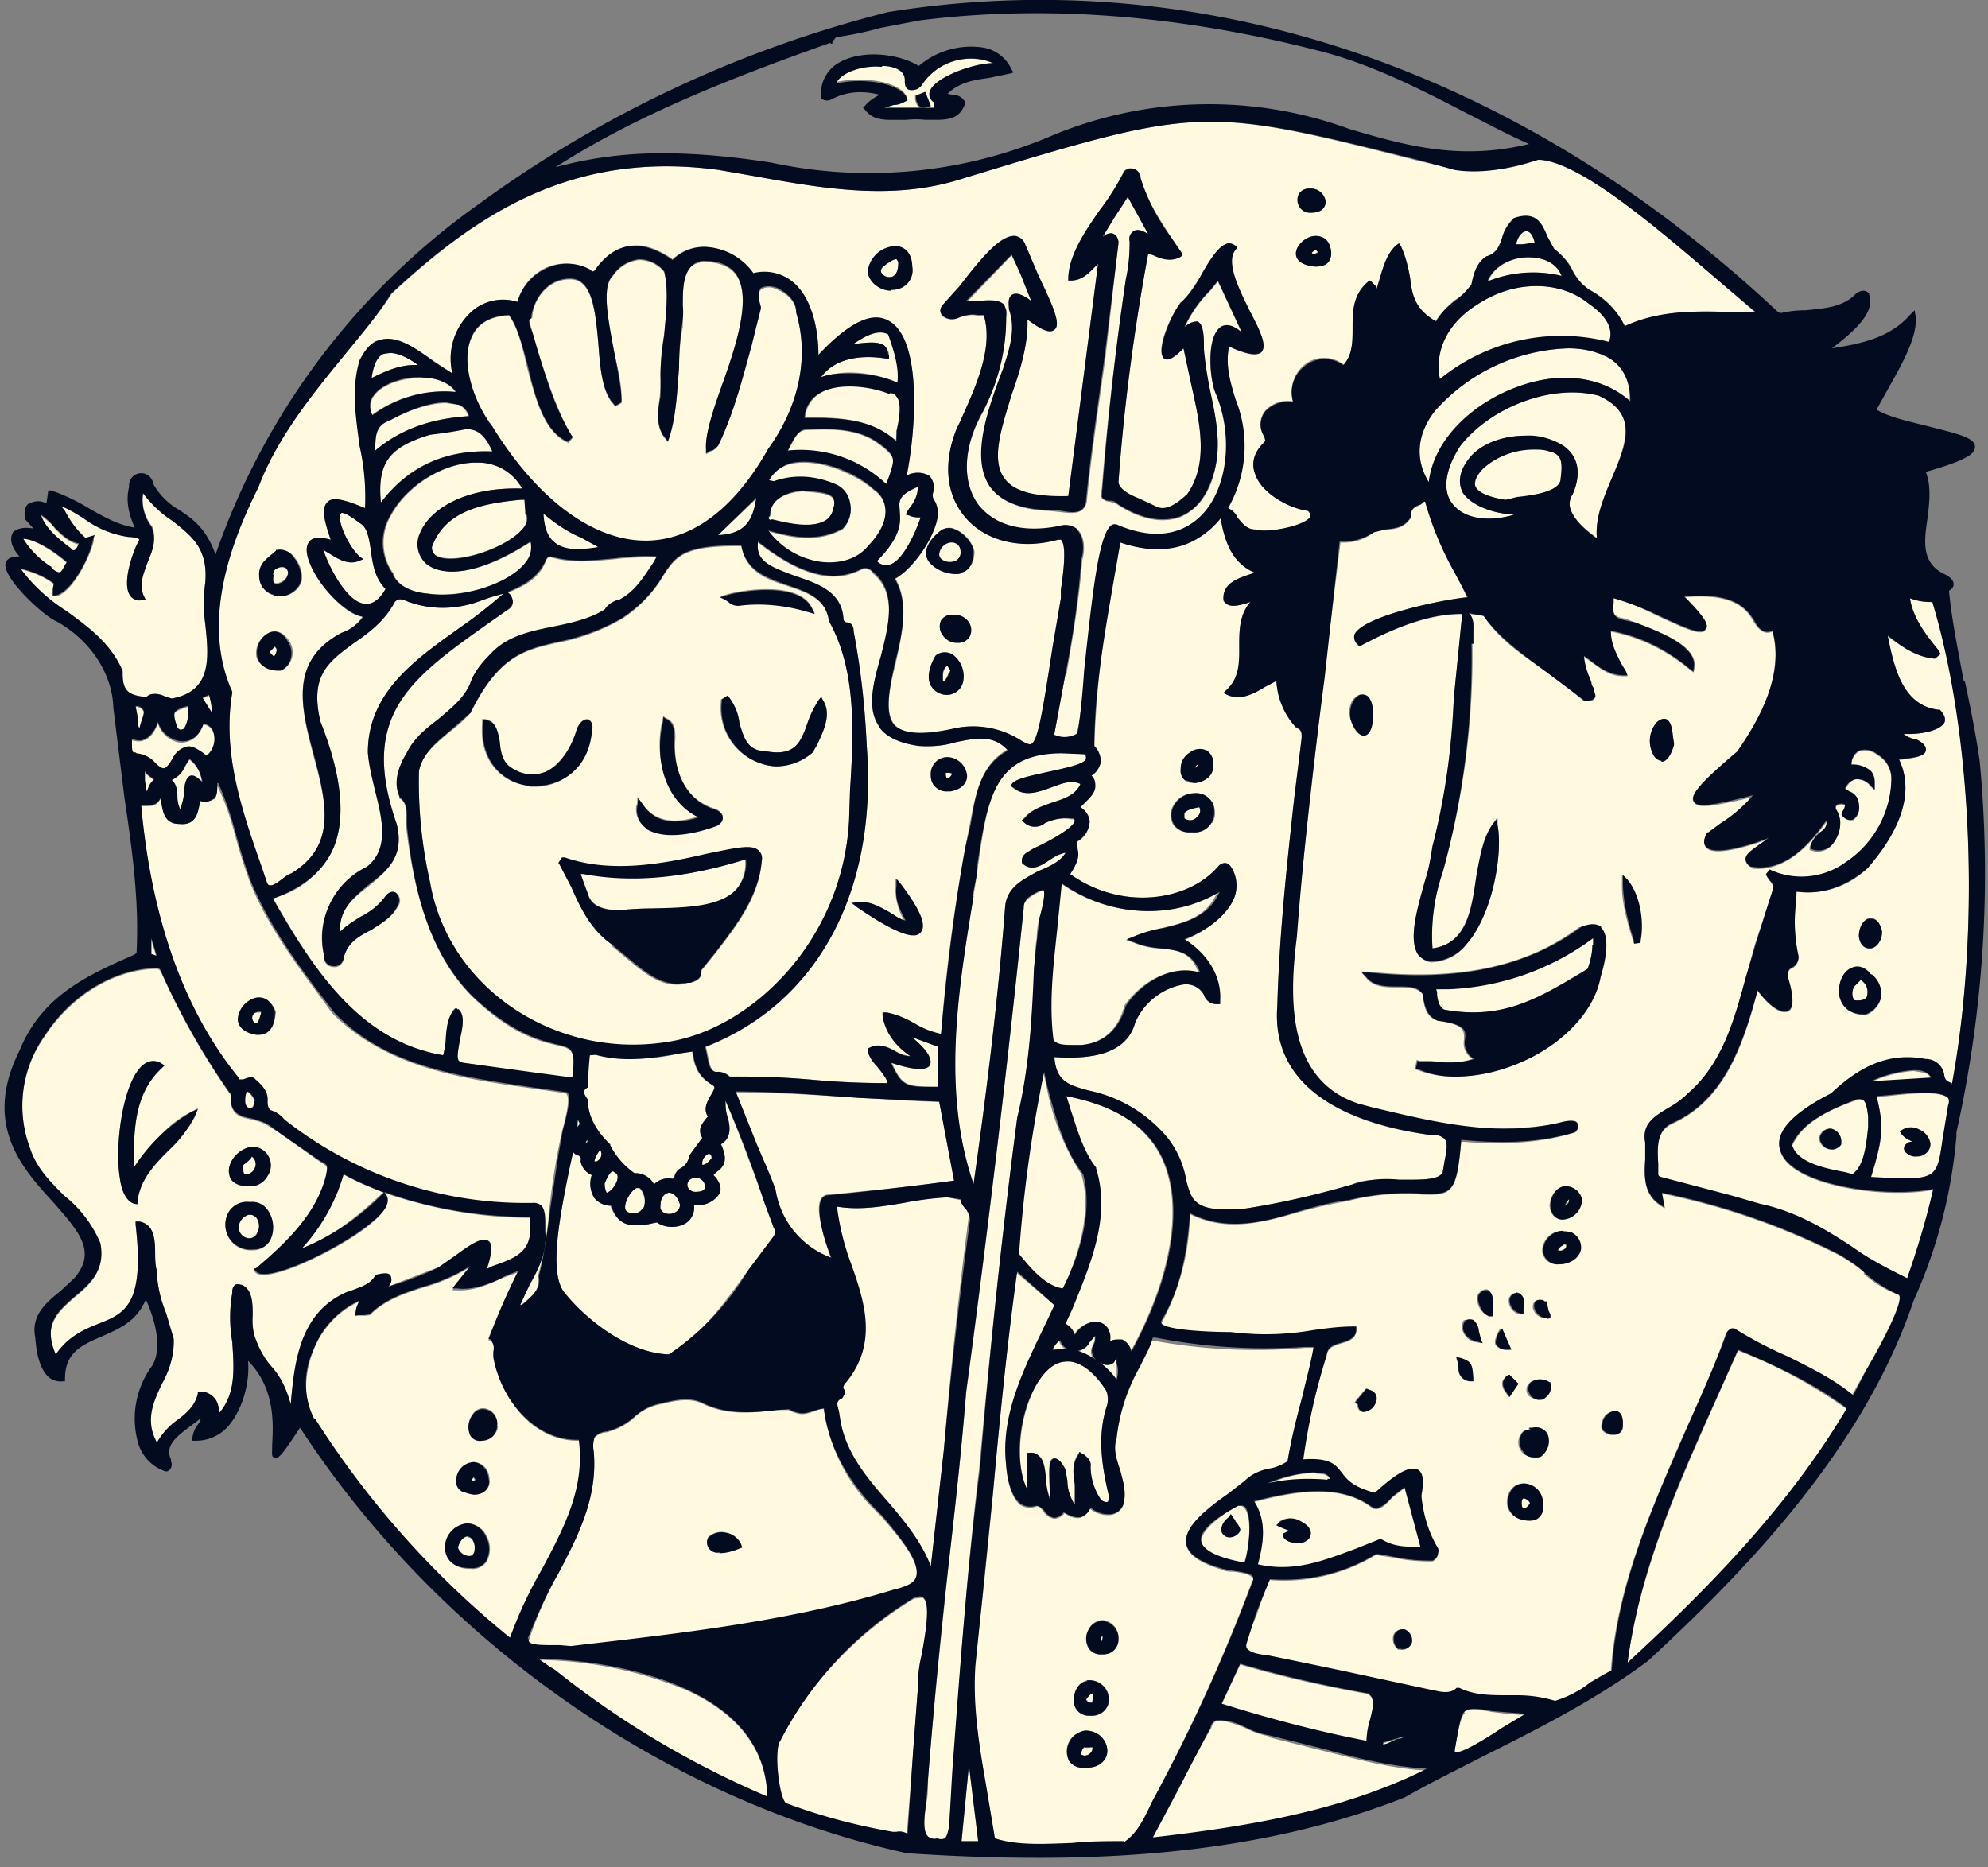 <?xml version="1.0" encoding="UTF-8"?> <svg xmlns="http://www.w3.org/2000/svg" width="214" height="201" viewBox="0 0 214 201" fill="none"><rect x="0" y="0" width="214" height="201" fill="#808080" stroke="none"/><path d="M59.6 58.3c1 1 2.9 1 4.8.6l-1.8-1c-1.5-.7-2.9-1.6-4.1-2.7 0 1.5.4 2.5 1.1 3.1ZM88.9 56a1.9 1.9 0 0 0 .8-1.2 1.4 1.4 0 0 0 0-1.1c-.4-.5-1.3-.6-2.2-.7l-1.1-.1c-1.3.1-3.5.6-3.5 2.6v.1a.2.2 0 0 0 .2.4c1.3.3 4.2 1 5.8 0ZM85.1 48l-.3.6h1c3.6-.1 7 1.2 9.6 3.6l.4-1c.6-1.7.7-2-1.5-3.6-2.3-1.5-5-1.4-7.4-1.3-1 0-1.3.8-1.8 1.7ZM42.4 61.9c.6 1.4 2.4 1.9 3.7 2 3.8.5 8.9-1.1 10.6-3.4a2.5 2.5 0 0 0 .5-2.2C50 63 46.8 61.3 46 60.8a2.8 2.8 0 0 1-.7-3.4c1-2.5 4.7-5 11-4.8a5.4 5.4 0 0 0-4.8-2.8h-.2c-3.5 0-7.5 2.5-9.2 5.7a5.7 5.7 0 0 0 .3 6.3ZM49.5 43.6l-1.5-.2c-2 0-4.5 1-6.1 1.9-1.5.5-1.5 1.8-1.5 3.2 3.3-2.8 7-3.5 10-3.7a1.9 1.9 0 0 0-1-1.2ZM60.8 139.2c2.5 3.1 7 6.5 11.2 6.6 3.6-2.1 6-5.6 8.5-9l2.7-3.6c.3-.4.3-.7.1-1l-1-2.7a198 198 0 0 0-4.2-11c0 .5 0 1 .2 1.6.3 1.1.5 2.4-.7 3 .9 2 .2 2.6-.5 3.1l-.3.3.2.2c.8 1 .6 1.7.3 2a2.7 2.7 0 0 1-2.6 1 2 2 0 0 1-.9 2 3 3 0 0 1-3.1-.1l-1 .1c-1.6.3-3.1.5-4-1.9a2.3 2.3 0 0 1-1.7-.8 2.9 2.9 0 0 1-.3-2.5 2 2 0 0 1-1.2-1.5c0-.4 0-.4-.2-.6-.3 0-.5-.2-.6-.4l-.4 1.8c-1 5-2.3 11.3-.5 13.4Z" fill="#FFF9E0"></path><path d="M56.5 53.8H56c-4.2.4-8.2 1.2-9.6 5a1.1 1.1 0 0 0 .8 1.1c2.1.8 7.2-.9 9-2.9.5-.6.6-1.2.3-1.7v-.8l-.1-.7ZM53 48.6c-.9-1.9-1.7-2.4-2.8-2.4-.8 0-1.5.1-2.3.3l-1.6.3c-4.4 1.4-5.7 3-5.3 7.3 3-4 7-5.7 12-5.5ZM71.6 112.3c9-1.2 19.1-10.7 19.8-24l.1-3.1c.4-6.4.7-13-2.2-18.2v-.2c-.4-2.3-2.4-3-4.5-3.7-2.2-.7-4.5-1.5-5-4.3h-.5c-5.8 0-6.6 1.2-7.9 3.2a14.2 14.2 0 0 1-4.4 4.6 21.5 21.5 0 0 1-7 2.6c-3.5.8-6.3 1.4-9.3 7.5-.7.8-1.5 1.5-2.3 2.1-1.4 1.2-3 2.4-3.3 4.2-.1 4 .3 8.1 1.2 12 2 11.4 13.3 19 25.3 17.3Zm16.8-37.2.2.3c1 1.5 0 3.2-.6 4.7l-.4.7v.1a6 6 0 0 1-4 1.6 6.3 6.3 0 0 1-6-7v-.2l.7-.4.2.2c.6.8 1 1.7 1.1 2.7.5 1.7.9 3.2 3 3v.1c3 .5 3.6-1 4.3-3 .3-.9.7-1.7 1.2-2.5l.3-.3ZM78.2 64c1.6-.5 7.8-1.5 9.2 1.4l.3.6-.7-.2c-2.4-.7-4.9-1-7.3-.7a1.5 1.5 0 0 1-1.3-.4l-.3-.2-.6-.3.7-.2Zm-9.6 22.7v-.9l.5.7c1.3 1.8 3.2 2.3 6 1.4-3.6-1.8-4.7-6.5-3.8-10.4l.1-.4.3.2c1 .4 1 1.4 1 2.1v.1c-.2 2.3.3 6.4 4.4 7.6.6.3.7.7.7.9 0 .2-.1.5-.6.7-1.6.7-3.2 1-5 1-.9.1-1.8-.1-2.7-.6a2.4 2.4 0 0 1-1-2.4ZM57 84.6c-2.7-.2-5.5-2.5-5.1-6.8v-.4h.3c1.2.2 1.4 1.3 1.5 2.4.2 1.2.4 2.4 1.6 3a3.8 3.8 0 0 0 3.4.3c1.5-.7 2.8-2.5 3.4-4.7.5-1 1-1 1.2-1 .4.2.6.7.4 1.5-.5 3.9-3.4 5.8-6.1 5.8H57Zm8.9 17.1c-2.3-1.6-3.4-4-4.4-6.2L60.2 93V93l.3-.6h.3c5 1.8 11 .5 15.3-.4 3-.6 4.9-1 5.6-.4a1.1 1.1 0 0 1 .3 1.1c-.3 4-2.8 7.1-5.2 10.2l-1.3 1.6c.1 1-.7 1.2-1.2 1.3H74c-.4.2-.8.2-1.2.2-2 0-3.6-1.4-5.2-2.7l-1.8-1.5ZM72 128.4c-.4 0-.9.4-.9 1.4a.7.7 0 0 0 .3.8 1.3 1.3 0 0 0 1.3-.1.9.9 0 0 0 .5-.8c-.2-.8-.7-1.3-1.2-1.3ZM66 126.1c-.2 0-.5.2-1 1.3 0 .7.2.9.3 1 .2 0 .7-.4 1-1 .2-.4.3-.9 0-1.1l-.3-.2ZM68.5 127.9c-.6.3-1.3 1.5-1.2 2.2 0 .1.1.5.8.5a1 1 0 0 0 1.2-.6 2.1 2.1 0 0 0-.4-2l-.2-.2-.2.1ZM63.2 122.7l-.2.4.3-.3v-.1ZM81.4 53.7l-4.2 4c2.7-.1 3.8-1.2 4.2-4ZM88.6 60.6c2 .2 3.8-.4 5-1.8.8-.9 1.9-2.5 1.7-4a2.7 2.7 0 0 0-1.2-2c-2-1.8-5.9-3.4-8.7-2.9a3.9 3.9 0 0 0-2.7 1.8l.6.2c2-.7 4.2-.6 6.6.3a2.6 2.6 0 0 1 1.6 2 3 3 0 0 1-.8 2.8c-2.6 1.4-5.2 1-8 .2a8.5 8.5 0 0 0 5.9 3.4ZM62.1 121.5l.3-.5-.2-.4v1-.1Z" fill="#FFF9E0"></path><path d="M80.3 92.5c-6.4 2-12.1 2.5-17.5 1.5h-.3l.4 1.2.4 1c.3 1.2 1.4 1.7 3.3 1.8a35 35 0 0 1 3.6-.2c3.4 0 7.3 0 9-2a4.3 4.3 0 0 0 1-3.3ZM64 125h.4a.8.8 0 0 0 .2-1.2c-.7.8-.7 1.2-.6 1.2ZM16 84.8c.1-.3.3-.6.6-.8-.4-.3-.8-.5-1-.9v1c0 .4 0 .8.2 1.2l.2-.5ZM16.8 102.9l-.6-2v1.8l.6.2ZM41 128.6l.3-.2c-1.5-.6-3-1.2-4.4-2a20 20 0 0 1-4.5 8c3.4-1.2 6.1-3.5 8.6-5.8ZM19.4 87.2c.2-.6.4-1.2.4-1.8 0-1 .2-1.6.7-1.8.3-.1.7.1 1.2.7 0-1-.5-1.9-1.3-2.5a5 5 0 0 0-.5.8 2.7 2.7 0 0 1-1.5 1.4c.6.4.6 1.2.7 1.9 0 .4.1.9.3 1.3ZM26.5 117.5s-.2.2-.2 1c0 .6.3.8.6.8.2 0 .4-.2.5-.8-.4-.8-.8-1-.9-1ZM114.7 72.5l-1.2 6.5v.2c.4.2 1 .3 1.4.2.8-.1 1-.3 1-.4v-.1c.3-.9.6-3.5.9-6.6.8-8.4 1.5-15 2.9-15.7a.7.7 0 0 1 .6 0c4.7 2 7.5.5 9-1 3-3 3.6-8.7 1.5-13.4-.6-1.5-1-5.9.6-6.9.6-.4 1.4-.2 2.3.6l-2.6-5.6-.8 1c-1.2 1.2-2.1 2.5-2.8 4 .6-.5 1-.7 1.4-.5.7.2.7 1.6.7 2.9v1l.7 3.6c.6 2.8 1.2 5.7.4 8.6-.6 2.5-2 4.1-3.7 4.8-2 .7-4.4.2-6.9-1.5l-.7-.2a1 1 0 0 1-.8-.4 1.3 1.3 0 0 1 0-1 326.5 326.5 0 0 1 2.6-22.5 18.4 18.4 0 0 0 .4-4.6c0-.2.2-.4.4-.5.4-.3 1-.1 1.6.2l-2.2-4a26 26 0 0 1-1.3 2l-1.5 2.4a1.4 1.4 0 0 1 1.1-.4c.3 0 .6.3.7.8v.1L119 38.5c-.7 5-1.5 10.3-2 15.4a1.4 1.4 0 0 1-.5 1c-.6.5-1.7.3-2.6.2l-1-.1c-3-.1-5.2-1-6.3-2.6-2.1-3.2 0-8.7 1.5-12.7.6-1.9 1.4-4 .6-6.3 0-.4-.2-1.3.4-1.6.5-.3 1.4.2 2 .7l-1.2-3-1-2-4.8 5h1.2c1.1 0 2.2-.2 2.8.4a1.4 1.4 0 0 1 .2 1.3c0 3.6-.9 7-2.5 10.2-2.1 3.7-2.3 7.5-.5 10 1.7 2.3 5 3.1 8.8 2.3a2 2 0 0 1 2 .4c.7.8.7 2.2.4 3.2-.3 4.1-1 8.2-1.7 12.3ZM7.2 65.9c2.3 1.7 4.7 3.4 6 6.4v.2c0 1.7.5 2.3 2.2 2.5h.4c.3-.2.6-.3 1-.3.3 0 .7.1 1 .3l.7.2c4.3-.8 4-4.3 3.6-8-.2-1.5-.2-3 0-4.5.3-3.7-1.5-5-3.5-6.6-1.3-.8-2.3-1.8-3.2-3a4.7 4.7 0 0 0 1 3.6c.5 1.4 0 2.6-.5 3.8-.5 1.2-1 2.4-.4 3.7l.2.4h-.4a1.2 1.2 0 0 1-1.3-.5c-.9-1.3.3-4.7.8-5.6l.2-.4c-.1-.2-.8-.3-1.2-.3a10.6 10.6 0 0 1-4.8-2c-.8-.5-1.6-1-2.4-1.3l.4.6c.6 1 1.3 2 2.1 2.9l1-.3v.5c-.3 1.5-2.2 5.5-4 6h-.5v-.7l.2-.6c-1-.8-2.3-1.3-3.5-1.6 1.2 2 3 3.3 4.9 4.6Z" fill="#FFF9E0"></path><path d="m5.5 61.1.1.2c.5.4.7.4.8.4.2 0 .4-.4.6-.8l.2-.3c-2-1.7-3.8-2.6-4.7-2.6a9.6 9.6 0 0 0 3 3.1ZM7.6 59l.2.3c.2 0 .4 0 .6-.6v-.1c-1-.2-1.8-1-2.5-1.7-.4-.6-1-1-1.5-1.4.5 1.5 2 2.6 3.2 3.6ZM22.8 76.8c0-.6 0-1.2-.3-1.9l-.7.3 1 1.6ZM117.6 144.8c.2-.3.3-.6.2-1l-.6.7a1.6 1.6 0 0 1-1.3 1c.7.1 1.4.5 2 1a1.3 1.3 0 0 1-.3-1.6ZM111.8 118c-1 5.5-2 11.3-2.2 17 1 1.3 2.8 3.4 4.8 3.8 1.3-2.8 3.3-7.9 2-12.4a26 26 0 0 1-3.7-9.2l-.4-1.8-.5 2.6ZM114.8 145.3a1.4 1.4 0 0 1-.8-1c-.3.2-.6.6-.8 1h1.6ZM125.1 99.9c2.5-.6 4.9-1.2 6-4-5 3.2-11.8 2.8-16.9-.8l-.5 5c-.4 3.9-.9 7.9-.4 11.9.3.6 1.4.5 2.3.5h.7c2.4-.2 4-1.6 4.7-4.1v-.1c1.8-2.6 5.1-4.5 8-3.6-.8-2.3-2.4-2.4-4.2-2.6-1 0-2-.3-3-.7l-.6-.2.6-.3c1-.4 2.2-.8 3.3-1ZM120.2 148.5v-1.7l-.1-.6a1.1 1.1 0 0 1-1.2.7c-.2 0-.4 0-.5-.2l-.3-.1c.8.5 1.5 1.2 2 1.9ZM27.4 110.1s.2.1.4-.1a4.1 4.1 0 0 0 .3-1H28c-.4 0-.7 0-.8.3a.7.7 0 0 0 .2.8Z" fill="#FFF9E0"></path><path d="M23 86a1.6 1.6 0 0 1-1.5.2v.3c-.2 1-.4 2.4-2.2 2.2-1.7 0-1.8-1.5-2-2.7V86c-.5.8-.8.8-2.1.8 1.1 12.2 4.6 22 10.4 29.2v.4c.3 0 .5 0 .6-.2.5-.1 1-.3 1.3.1 1.3 1.1 1.4 1.7 1.3 2.4 0 .4.1.7.3 1 .6.1 1 .4 1.5.8l.5.5c7 5.6 16.2 8.6 26 8.6h.1a1.3 1.3 0 0 1 1 .4c.4.4.4 1.2.4 1.9v.8c.2 2.2-.7 4-1.6 5.7l-1.1 2.2.3-.2c1-.8 2-1.6 1.7-2.8v-.2c.6-2.2 1-4.5 1.2-6.9a73.3 73.3 0 0 1 1.4-8.7c.4-1.5.9-3.5.5-4a.2.2 0 0 0-.1-.1l-3.4-.5c-8-1.1-16-2.3-21.8-8.2l-.5-.7c-3-4.1-6.3-8.4-8.2-13.1-.7-1.8-1.2-3.5-1.7-5.3-.5-1.9-1.1-3.7-2-5.5.1.7.1 1.4-.3 1.7Zm4.7 21.4c.4 0 1.4 0 2 1.5v.1c-.1.8-.3 2.4-1.9 2.4h-.2c-1.8-.3-2-1.3-2-1.7a2.6 2.6 0 0 1 2-2.3ZM120.7 144.2a1.8 1.8 0 0 1 1 1.3c4.5-8.2 5.7-16 3.3-20.9-1.7-3.5-5.2-5.7-10.3-6.6l.5 1.6c.6 2.1 1.3 4.3 2.7 6v.2c1.6 5.3-.6 10.3-2.6 15.2l-.6 1.5c.4.2.8.7.9 1.2a3 3 0 0 1 2-1.4 1.6 1.6 0 0 1 1.5.6 1.9 1.9 0 0 1 .3 1.5l.9-.2h.4ZM30.1 62.7a1.3 1.3 0 0 0 .9-1 .7.7 0 0 0-.3-.6.8.8 0 0 0-.4 0 1 1 0 0 0-.5 0 .7.7 0 0 0-.4.7v.1l.1.8a.6.6 0 0 0 .6 0ZM166.8 48.6c-.6-.2-1.1-.3-1.7-.3-2 .1-4 .8-5.4 2.1-.4.4-1 1.2-.9 1.9.3.7 1.4 1.2 3.2 1.5h.1l1.2-.2c1.9-.3 4.7-.7 4.7-2.1.2-1.6.2-2.6-1.2-2.9ZM76.5 116.7c-.6-.4-1.7-1-2-3.5l-1.3.2a21 21 0 0 1-8.9.2c-.2-.1-.5 0-.8 0a.4.4 0 0 0-.2.3v3.1l-.1.1c-.5.4-.4.6 0 1.2v.2c.1 1.6 1 3.2 2.4 4.7a7.9 7.9 0 0 0 2.7 3.1 1.9 1.9 0 0 1 1.3.4c.4.2.6.4.8.8a2.2 2.2 0 0 1 2-.6l.2-.2c0-.4.3-.7.6-.9a1.8 1.8 0 0 0 1-1.4l.8-1.1.6-.8c-.5-.8-.3-1.2.6-2.3-.5-.8-.1-1.5.2-2.1l.3-.5c.3-.6.3-.6-.2-1Z" fill="#FFF9E0"></path><path d="M25 74.5c-1.1 6.6 1 12.9 3.2 19l.5 1.4c0 .2.2.4.3.4.4.1 1-.4 1.5-.7.2-.3.5-.5.9-.6 4.9-3 3.7-7.7 2.3-12.8-1.3-5-2.6-10.2 3.1-13 .9-.4 1.7-1 2.2-1.8-1.6-.2-3.8-2.5-4.9-4.3-.5-.9-1.6-2.9-.8-3.8.4-.5 1.2-.5 2.3-.2-.8-2.3-1-3.5-.3-4 .5-.6 1.6-.4 4 .6a28 28 0 0 0-.5-6.7c-.5-3-1-6.2 0-9.2.5-1.2 1.2-2 2.1-2.2 1.8-.5 4 1 6 2.4l1.8 1.2a6.8 6.8 0 0 1 1.7-6.3 5.1 5.1 0 0 1 5.3-1.4 5.7 5.7 0 0 1 3.1-3.7 5.2 5.2 0 0 1 4.7.3c.3.2.4.1.6-.1 1-1.5 2.3-2.3 3.6-2.5 1.4-.3 3 .2 4.7 1.4a4.8 4.8 0 0 1 3.8-1.3 6.7 6.7 0 0 1 4.9 2.9 4.8 4.8 0 0 1 4.3.9c2 1.7 2.7 5 2.7 7.8 3.2-3.4 5.7-4.6 7.5-3.7 3.7 1.9 3 11.8 2 16.7a2.5 2.5 0 0 1 2.4 0c.3.4.7.9.4 2 0 .2 0 .5.2.7.4.6.5 1.6 0 2.7-.6 2.2-2.7 4.9-4.2 5.7 1.5 2.6.7 6 0 9.2-.7 2.8-1.2 5.4 0 6.6 1 1 3 1 6.4.3 2.4-.5 5 0 7 1.3.6.3 1 .5 1.2.4.7-.3 1.2-3.2 2.3-10.4l.9-5.3v-.9c.2-1.3.7-4.8 0-5.4h-.3c-4 1-7.7.2-9.9-2.3s-2.5-6-1-9.7l.3-.6c1.6-3.6 3.7-8 2.6-11.5h-.7c-.6-.2-1.3 0-2 .2a1.6 1.6 0 0 1-1.8-.2c-.1-.2-.4-.6.1-1.2l1.8-2c2.3-3 4.4-5.6 6-5.4a1.4 1.4 0 0 1 1 1h.1l1.4 3.3c1.7 3.5 2.4 5.2 1.7 5.8-.5.4-1.3 0-2.9-1.1.1 2.5-.8 5.3-1.7 8-1.1 3.7-2.3 7.2-.7 9.2 1 1.3 3.2 2 6.8 1.8l3.2-25-.3.3c-.7.7-1.4 1.4-2.6 1.5h-.3v-.4c.1-2.4 1.8-4.9 3.4-7.2 1-1.3 1.8-2.6 2.5-4v-.1a1 1 0 0 1 1.2-.3 1 1 0 0 1 .7 1c.6 2.4 2 4.3 3.3 6.4l1 1.6.2.3-.3.2c-1 .5-2 .1-2.8-.2l-.6-.2c-1.5 8.1-2.6 16.3-3.2 24.6 0 .9 1.2 1.4 2.3 1.8l1.7.8c1.1.6 2.3-.3 3.4-1.3 2.3-3.3 1.4-7.5.5-11.5l-.9-4.2c-1 1.1-1.7 1.4-2.1 1-1-.7.8-4.7 1.7-5.8v-.1c.7-.4 1.4-1.6 2.2-2.8 1-1.8 2-3.4 3-3.6a1 1 0 0 1 .7.2l.3.2-.2.3c-1.1 1.3.4 4.3 1.6 6.7 1 2 1.8 3.6 1.2 4.3-.5.5-1.6.3-3.5-.6-.4 2 .1 3.8.7 5.7a13.4 13.4 0 0 1-.9 11.7c.5.2.9.5 1.1 1 .5.6 1 1.3 1.9 1.3 1 .4 5.2-.2 5.9-1.3 0-.1.2-.3-.2-.7-2.2-.3-5-2-5.7-4-.3-.8-.4-2 1-3.3l.1-.3-.1-.4a2.3 2.3 0 0 1 .1-2.8 3.3 3.3 0 0 1 3-1 3.7 3.7 0 0 1 1.3-4 3.4 3.4 0 0 1 4.2.1c.9-1.2.9-2.5.9-4 0-1.7 0-3.6 1.7-5l.2-.1.2.2.4.4.1.2.3-1c.4-1.3.8-2.7 1.8-3.6l.3-.2.2.3c.5 1 .8 2.3 1 3.4.2 1.8.5 3.4 2.7 4.7.6-.9 1.3-1.6 2.1-2.3.7-.4 1.3-1 1.8-1.7.2-1 .5-2.3 1.6-3 1.1-.3 1.4-1.2 1.7-2 .2-.8.6-1.5 1.1-2h.1c2.5-1 3.1.5 3.7 2l.7 1.2c.8.6 1.6 1.4 2 2.3.4.8 1 1.6 1.8 2.1 1.6.8 3 2.2 3.8 4 3.9-1.9 7.9-1.7 12-1.6h2l-3.8-3.3c-6-5.2-15-13-19.6-13.1a18.2 18.2 0 0 1-8.9 1l-3.6-.8c-23.7-6-23.7-6-49.7 1.9-7.2 2.3-14.7 1-21.8-.3l-4.1-.7c-16-2.2-26.4 5.1-35.2 13.3-1.5 2.3-3.4 4.5-5.1 6.6-3.6 4.4-7.4 9-9.3 14.3-4.5 8.9-5.4 16.2-2.8 21.9Zm114.8-53.6a1.3 1.3 0 0 1 1.2-.6 1.6 1.6 0 0 1 1.7 1.4c0 .6-.4 1.2-1.5 1.2h-.2a1.3 1.3 0 0 1-1.3-1.3c0-.2 0-.5.2-.7Zm1.8 4.5c1 0 1.6.6 1.7 1.8 0 1.3-1 1.5-1.7 1.5-1.9-.2-2.1-1-2.1-1.4 0-.9 1-1.8 2.1-1.9Zm-38 47.9a1.8 1.8 0 0 1-1.5 1.5 2 2 0 0 1-1.9-1c-.5-.9 0-2.3.5-3.2a1.6 1.6 0 0 1 1.9-.1 2.9 2.9 0 0 1 1 2.8Zm.8-4.8a1.4 1.4 0 0 1-1.3.7 1.8 1.8 0 0 1-1.6-.8 1.6 1.6 0 0 1-.2-1.6 1.3 1.3 0 0 1 1.3-.6 1.8 1.8 0 0 1 1.7.8 1.5 1.5 0 0 1 0 1.5Zm-3.1-11.4a1.5 1.5 0 0 1 1.6-.1c1 .4 1.9 1.6 2 2.4 0 1.5-.8 2-1.3 2.2-.2.2-.5.2-.8.2-1 0-1.9-.4-2.6-1.1a1.5 1.5 0 0 1-.5-1.2c0-1.1 1.2-2.1 1.6-2.4Zm-5-30.6c1.2 0 1.8.9 1.9 2.2a2.1 2.1 0 0 1-2 2.5h-.3c-1.1 0-2.3-.7-2.5-2a3.1 3.1 0 0 1 3-2.7ZM29.2 59.8l.5-.5h.2a1.7 1.7 0 0 1 1.8.7c.7.8 1.1 2.2.6 3a2.5 2.5 0 0 1-2.1 1.2l-.7-.1a2 2 0 0 1-1.5-2.1c-.1-1 .6-1.7 1.2-2.2Zm0 8.3c.3-.2 1.2-.3 2 1a2.2 2.2 0 0 1 .2 1.8 1.9 1.9 0 0 1-1 1.2H30c-1.9 0-2.3-1-2.4-1.4a2.4 2.4 0 0 1 1.4-2.6Z" fill="#FFF9E0"></path><path d="M172.5 38.2a9.4 9.4 0 0 0-3.7-.7 20 20 0 0 0-14.3 6.7c-1.4 1.8-2.6 4.6-.7 7.7.6-4.9 5-8.6 9.4-10.2 4.7-1.8 9.4-1.2 12.2 1.6.2-2.5-.8-4.3-3-5.1Z" fill="#FFF9E0"></path><path d="M155 40.9a20.7 20.7 0 0 1 18.2-4c.8-2.2-1.6-3.8-2.3-4.3a8.5 8.5 0 0 0-5.5-1.8c-2.3 0-4.5.7-6.4 2-3.2 2-4.6 5-4 8ZM127.4 87.6l.1.5a1 1 0 0 0 1.4-.2.8.8 0 0 0 .2-1c-.5.1-1.5.3-1.7.7ZM129 82.3c-.2 0-.3.2-.4.4v.1l.4-.5ZM164.3 24.9c-.4 0-.9.5-1.1 1.4h.7c.4 0 .9 0 1.3-.2-.2-.8-.5-1.2-.9-1.2ZM160.2 30.3a13 13 0 0 1 7.9-.6c-.6-1.5-2.1-2-3.5-2h-.1c-1.8 0-3.7 1-4.3 2.6ZM29.6 69.6l-.6.6.5.5c.3-.5.4-.8.1-1ZM102 71.7s-.3.1-.4.6c-.2.3-.2.7-.1 1h.2l.4-.8.2-.3-.3-.5ZM19.7 78.6c.4-.4.7-1.8.5-2.5-.8.3-1.2.4-1.4.7-.1.3 0 .8.3 1.6.3.4.5.3.6.2ZM97.6 10.5l.1.2-.2.2c-.4.2-.8.4-1.3.4l-1 .3h5.4V11a1 1 0 0 1-.4-1.4c.8-1.4 4.6-2.8 6.7-2.8a6.3 6.3 0 0 0-7.7 2.4 1.3 1.3 0 0 1-1 .5c-.8 0-.8-.7-.8-1v-.1C97.4 7.3 95.6 7 95 7c-2-.1-4.3.6-4.9 1.8 3-.6 6.8 0 7.5 1.6Zm2-.6.6 1.5h-.3c-.1.2-.3.2-.5.2H99c-.3-.2-.4-.5-.5-.9v-.4l1-.4ZM142 27.1c-.4-.3-.4-.2-.8 0v.1l.2.2.5-.3ZM96 29.8c.5-.1.7-.7.7-1.6l-.1-.3h-.1c-.2 0-.5.1-1.3.7-.2.2-.5.5-.3.8a1 1 0 0 0 1 .4ZM101.5 60.3a1.5 1.5 0 0 0 1.5 0 1 1 0 0 0 .4-1c0-.5-.4-1-1-1a1.4 1.4 0 0 0-1.3 1.4.7.7 0 0 0 .4.6ZM102.8 67.7h.2a.2.2 0 0 0-.2 0ZM172.1 42.6c-5-1.3-11.5 1.1-14.9 5.4-1.7 2.6-2 5-.7 6.5 1.3 1.4 3.9 1.7 6.5.9-2.2-.1-4.5-1-5.5-2.3-.4-.8-.7-2 .6-3.7 1.3-1.7 3.8-2.5 6.1-2.5 1.3 0 2.7.3 3.8 1 1.9 1 2.3 3 1.3 5.3a1.8 1.8 0 0 0-.3 1.4c.3 1.2 1.6 2.4 2.9 3.3-.2-2 .7-4.3 1.6-6.4 1.5-3.7 2.9-7-1.4-8.9ZM97.9 54.7c.5-.6.9-1.4 1-2.3-2.2.9-2.2 1.5-2 2.5 0 1.2.2 2.8-2.5 5.5a1.3 1.3 0 0 0 1.3.4c1.4-.3 2.8-3.3 3.4-5.1-.4 0-.8 0-1.2-.2l-.4-.1.2-.4.2-.3ZM102 83.8s.3-.1.5-.5h-.1c-.4-.2-.5-.2-.6 0 0 .3 0 .5.2.5ZM86.7 44.9h1c3.1.1 6.4.3 8.7 2.6l.2-1c.2-1.4.5-3.1 0-3.8a.8.8 0 0 0-.7-.3h-.1c-2.3-1-5.7-1.3-7.6 0a3.2 3.2 0 0 0-1.5 2.5ZM88.4 40.6c1-.3 2-.5 3-.5 1.9 0 3.6.4 5.3 1.1.1-1.7-.5-3.5-1-5.2-1.2-.6-2.6.2-3.8 1h.2c1.1-.1 2.4-.3 3 .2a1.3 1.3 0 0 1 .6 1v.4h-.4c-3.1-.5-5.6.2-7 2Z" fill="#FFF9E0"></path><path d="M93.9 61.6a1 1 0 0 0-1.3-.2c-3 1.5-6.6.5-11-3-.3 2.1 1.3 2.8 4 3.7 2.4.8 5 1.8 5.2 4.7a.5.5 0 0 0 .3.2c.4.1.7.3.8 1.1.8 4 1.2 8 1.4 12.2C94.5 95.9 88 108 76 112.7l.2.9c.2 1 .3 1.7 1 1.9a1.6 1.6 0 0 1 1.4.4h2.2c2.5 0 5 .2 7.4.4a94.1 94.1 0 0 0 7.4.3c.1-.3-.7-1.3-1.1-1.8-.5-.5-.8-1-1-1.6V112.9c1.1-.7 2.1-.2 3 .3.5.3 1 .4 1.5.5-1.7-1.2-2.7-2.8-2.9-4.4v-.3h.4l3 1.2c.9.5 1.8.9 2.8 1.1a188.1 188.1 0 0 1 3.1-22.6c.6-3.1 1.1-6.3 4-8-1.5-1.7-3.5-1.2-5.6-.8-1.2.4-2.6.5-4 .4-2-.3-3.5-1-4.2-2.1-1.3-1.9-.6-4.6.2-7.4.9-3.5 1.8-7-1-9.2Zm6.5 21a1.8 1.8 0 0 1 1.6-1 2.2 2.2 0 0 1 2.1 2c0 .6-.5 1.4-1.8 1.5h-.3a1.7 1.7 0 0 1-1.5-.6 1.9 1.9 0 0 1-.1-1.9ZM96 98.4l1.4.8a6.5 6.5 0 0 1-1-3.8v-.8l.5.6c2.8 3.7 2.5 4.7 2.1 5.2a1 1 0 0 1-.8.2c-1.7 0-5.2-2.4-6-3l-.6-.4h.8c1.2-.2 2.4.5 3.6 1.2Z" fill="#FFF9E0"></path><path d="M96 114.4c1.1 2.5 1.6 2.5 4.3 2.6h.8v-4.3l-3-1.1c1.7 1.4 2.3 2.4 2 3-.5.9-2.4.4-4.2-.2ZM74.8 126.8a.9.9 0 0 0-.8.4.7.7 0 0 0 0 .7.9.9 0 0 0 1 .4c.6 0 1-.2 1-.6a1 1 0 0 0-1.2-.9ZM76.6 124.7c0-.2 0-.4-.3-.6-.6.4-.8 1-.7 1.1v.2c.2 0 .5-.1 1-.7ZM49.4 114.3l.2.1h.2l7.3 1.1 4.5.6c.4-3.1 0-3.2-1.8-3.6-1.6-.4-4.3-1-8.1-4.4-5.8-5-7.3-13.4-8-19.2v-.8c0-.8.1-1.6-.6-2.1H43v-.2c-.6-1.3-.3-2.9.8-4.7.8-1.5 2.1-2.6 3.4-3.6 1.4-1.1 2.7-2.2 3.4-3.8a7.3 7.3 0 0 1 2.1-3.1c2-2 4.6-2.6 7-3.1 2-.4 3.8-.8 5.4-1.8.3-.4.8-.8 1.3-1 .3 0 .5-.1.7-.3 1.4-.9 2.3-2.2 3.2-3.7l.5-.7c-1.6 0-3.1 0-4.6.2-2.3.2-4.5.5-6.9-.2-.3 0-.3 0-.5.3-.7 2-2.4 2.8-4.1 3.5.3.3.5.7.5 1.1 0 .3-.2.6-.6.8l-2 1.4c-8.4 6-14 9.9-9.9 21.6.9 3.5-1.1 5.1-3 6.7-1.7 1.3-3.2 2.5-3.1 5 .6-.7 1.4-1.2 2.2-1.7 1-.5 2-1.2 2.6-2.1.4-.6.9-.7 1.2-.5a1 1 0 0 1 .3 1.4c-.7 1.3-1.9 2-3 2.6-1.3.7-2.5 1.4-2.9 3a1 1 0 0 1-1.2 1 1 1 0 0 1-.9-1.2c-1-3.7 1-7.7 4.7-9.6 2.4-2 1.5-5.3.7-8.5-.3-1.3-.6-2.5-.7-3.8 0-6.4 5.1-10 10-13.5 1.6-1.1 3.1-2.3 4.6-3.6l-1.4.4-1.7.6c-2.5.8-5.2.7-7.6-.3-.6-.2-.8 0-1 .2-1.1 2.1-2.9 3.4-4.5 4.5-2.6 2-4.7 3.4-3.5 8.4 2.3 5.8 2.8 10.5 1.3 13.8a9.9 9.9 0 0 1-6.4 5.2c4.4 7.8 9.4 15.4 18.3 16.9a8 8 0 0 0 .3-2c.1-1 .2-2.1.9-3l.2-.1.2.2c.8.6.5 2 .2 3.3-.2.9-.4 2-.1 2.3ZM89.3 128.6c4-.4 8.4-.8 13.4-1.5l-1.6-8.5c-2.9 0-5.7-.3-8.5-.4-4.4-.3-9-.6-13.5-.6l2 4.9a76 76 0 0 1 2.3 5.6 9.3 9.3 0 0 0 6 7.3c-.8-2.5-1.7-5.3-1-6.4a1 1 0 0 1 1-.4Z" fill="#FFF9E0"></path><path d="M90.5 150.6c-.5.2-.4.6-.2 1.3l.1.6c.5 3.8 3 6.6 5.2 9.2 1.8 2.1 3.6 4.3 4.6 7l1.4-12.6a544.3 544.3 0 0 1 2.7-25.3l-.3-.6c-.3-.3-.5-.7-.6-1l-1.4-.3c-1.6 0-3.2.3-4.8.6-2.3.4-4.7.8-7 .4H90v.1c.3 2 .8 4 1.5 6 1.4 4.2 2.9 8.6-.5 12.8l-.1.2c-.2.3-.3.4-.1.7a.4.4 0 0 1 0 .3c0 .3-.2.5-.4.6ZM139.3 86l.8-6.4c0-.7 0-1-.5-1.2a8 8 0 0 1-2.2-5.1l-1.4.7c-1.2.7-2.5 1.5-3.9.8l-.4-.2.3-.3c1.5-1.3 1.5-3 1.4-4.7 0-1.7 0-3.4 1.2-4.8l-.6.2c-.8.2-1.8.5-2.3-.3v-.2c-.1-1.7 1.7-2.3 3.2-2.7l.3-.1c-2.6-1-3.4-3.5-3.8-6a9 9 0 0 1-2.2 2c-2.4 1.6-5.4 1.8-8.6.7l-.4 2.3a115 115 0 0 0-2.4 19.6 2.4 2.4 0 0 1 .7 1.7c-.1.6-.5 1.2-1 1.5.3.3.4.6.4 1 0 .8-.6 1.4-1.2 2l-.4.4a2 2 0 0 1 1 1.5 2.6 2.6 0 0 1-1.3 2.2c-.2.2-.2.3 0 .6.1.7.2 1.4-.8 2.9 5.6 4 12.7 2.9 16-.8a1 1 0 0 1 .7-.4.9.9 0 0 1 .6.4 3.7 3.7 0 0 1 .3 3.5c-.9 2-3.3 3.6-5.3 4.4 2 1.2 4 3.5 3.9 6.6v.3h-.4a1.4 1.4 0 0 1-1.4-1c-.2-.4-.5-.7-1-1-.4-.1-.8-.2-1.3-.1a7 7 0 0 0-5.1 4c-1 3.8-5.4 4-8.7 3.8.2 2.7 1.5 3 3.7 3.6 3.3.7 6.3 2.5 8.4 5.1a10 10 0 0 1 2.1 4.6c.6 2.2.9 3.5 6.4 3 3.9-.6 7.7-1.5 11.5-2.6 1.1-.6 3-.5 5-.5s4.3.1 4.7-.8l.2-1.2c.2-1 .4-2 0-2.4a1.7 1.7 0 0 0-1.4-.4c-6.6-.8-17.4-3.8-16.6-14 .2-7.3 1-14.9 1.8-22.1Zm-11.2-5a1.7 1.7 0 0 1 1.8-.2 1.6 1.6 0 0 1 .7 1.5 1.6 1.6 0 0 1-.8 1.6c-.4.2-.8.4-1.3.4-.2 0-.5 0-.8-.2a1.3 1.3 0 0 1-.6-1.3 2 2 0 0 1 1-1.8Zm2.3 7.6a2.1 2.1 0 0 1-2 1 4 4 0 0 1-.3 0 2 2 0 0 1-1.8-.8 2 2 0 0 1 0-2.1 2.5 2.5 0 0 1 2.2-1.3 2 2 0 0 1 2 1 2.2 2.2 0 0 1 0 2.2ZM118.5 161.4a.8.8 0 0 0 .7.3l.2-.5c-.7-3-1.4-6.5-.2-10 .1-.6 0-1.2-.2-1.7-1.5-2-3-3.1-4.4-3-1.4.2-2.8 1.6-3.7 4-1.2 3-1.6 7.3-.3 9.9v-4h.2a1.2 1.2 0 0 1 1 .3c.6.4.7 1.5.8 2.5 0 .8.2 1.5.5 2.2v-.9c-.2-2.3-.3-3.4.3-3.5h.1c.4 0 .8.4 1.1 1.2l.3 1.2c0 1 .3 1.8.8 2.6v-2.2c-.2-1.1-.3-2.3.3-3.2l.2-.3.3.2.2.1c.3.2.8.6.7 1.3 0 1.2.4 2.4 1 3.5ZM45 39.3c-1.2-.9-2.2-1.3-3-1.3h-.7c-.7.4-1.1 1.3-1.3 2.7 1.6-.8 3.2-1.5 5-1.4ZM35.8 59.8l-1-.6c.8 2.3 2.7 5.7 4.5 5.8.8.1 1.6-.5 2.2-1.6-1.2-1.2-1.4-2.8-1.6-4.3-.2-1.3-.4-2.4-1.2-2.8-1.4-1.1-2-1.2-2-1-.5.5.7 3.4 2 4.6l.4.3-.5.2c-1 .4-2-.1-2.8-.6ZM61 47.6c-2.5-1.2-3.4-4.8-4.3-8.2-.5-2.2-1-4.2-1.9-5.4-2 0-3.4.9-4 2.3-1.3 2.7.2 7.1 2.2 9.7 4.8 7.8 10.8 12.3 16.5 12.3h.2c4.9 0 9.4-3.5 13-9.9 3.4-4.8 4.4-10 3-14.7 0-1.2-1-2.1-2-2.5-.7-.4-1.4-.3-1.8 0-.3.3-.3 1 0 1.9v.2a133 133 0 0 0-1 4c-1 3.6-2 7.4-3.7 10.8a1 1 0 0 1-.5.4l-.2.1-.5.3v-.5c-.1-1.5.7-4 1.7-6.8 1.5-4.4 3.2-9.4 1.6-11.9-.6-.9-1.7-1.4-3.2-1.5-.6 0-1.2.1-1.7.5-.9.9-.9 2.7-.9 4.3v2.2c-.3 1.5-.4 3-.4 4.4-.2 2.5-.3 5.1-1 7.4l-.2.6-.4-.5c-.9-1.2-.7-2.8-.5-4.3.1-.7.2-1.5.1-2.3 0-1.5.1-3 .4-4.4.2-2.3.5-4.7 0-6.8a3.5 3.5 0 0 0-2.7-1.3 3.9 3.9 0 0 0-2.8 1.7c-1.3 1.2-.5 5 .1 8.2.5 2 .9 4 .8 5.4v.1l-.7.4-.1-.2c-1.3-1.3-1.5-4-1.7-6.7-.3-3.2-.6-6.5-2.7-6.8a3.7 3.7 0 0 0-2.7.8c-1 .8-1.6 2-1.7 3.2v.1l-.2.1c-.2.2-.2.3 0 .7l.8 2.8c1 3.1 2 6.3 3.7 9.2v.2l-.4.5-.2-.1ZM40 44.7a13 13 0 0 1 9-2.5c-.6-1-2-1.4-2.7-1.5a8 8 0 0 0-1.1 0c-2.1 0-4.2.8-5 2a2 2 0 0 0-.1 2Z" fill="#FFF9E0"></path><path d="M108.2 97.6c.2-2.1 1.9-3 3.6-3.7 1.1-.6 2.3-1.1 3-2.1-.7.1-1.2.4-1.7.7-1 .7-2 1.4-3 .4a.4.4 0 0 1-.1-.3c0-.3.2-.6.5-.8l.8-.4c1.2-.6 4.4-2.3 4.4-3l-.1-.2h-.3c-1-.2-2 0-2.8.4a1.7 1.7 0 0 1-2.3-.1l-.2-.2.2-.2c.8-1 2-1.3 3-1.7 1.3-.4 2.6-.8 3.1-2-1-.5-2.1 0-3.3.4-1.3.5-2.8 1-4 0l-.2-.2.2-.3c.5-.5 2-.8 3.8-1.2 1.7-.3 3.9-.8 4.1-1.4l-.1-.5-2.5-.2c-7.3 0-8 5-9 12.1l-.1.8-.4 2.5c-1.7 10.4-3.5 21.1 0 31 1.2-8.4 2.6-19.2 3.4-29.8ZM136.6 186.9a8 8 0 0 1-2.4-.8c-.9-.4-1.8-.7-2.8-.9l-.5.1a1 1 0 0 0-.5.7c-1.3 2.2-2.4 4.3-3.4 6.4L124 198a88.3 88.3 0 0 0 29.5-7.4c-3.7-.2-7.4-1.2-11-2.1l-6-1.5ZM150.4 187.3c.3 0 .6-.1.8-.3l-2.4.7.1.2.4-.1 1.1-.5ZM157.7 184.4c-.5.5-.7 1.8-1.1 4v.3c.7.2 3.3-1.4 5.1-2.6l2.5-1.5c-1.5 0-2.7-.2-3.6-.3-1.6-.3-2.5-.4-3 0ZM147.4 185.5c.3-1 .6-2.2.2-2.8a1 1 0 0 0-.7-.4c-4.5-.8-9-1.8-13.4-3.1l-2 4.3c5.1 1.6 10.4 3 15.6 4 0-.7.1-1.4.3-2ZM155.2 186.9l.1-.4-.2.4ZM142.4 158.7l-1-.1c-1.7 0-3.4.5-5 1.2 2-.5 4.3-.6 6.4-.5h.4a1 1 0 0 0-.8-.6ZM133.5 162.1a1 1 0 0 0-.3 0c-2.7 1.6-4 3-3.9 4 .2.9 1.8 1.7 4.6 2.2.5-1.3 1-5 0-6a.6.6 0 0 0-.4-.2Zm0 2.7a1.3 1.3 0 0 1-1.1.7h-.1a.9.9 0 0 1-.8-.6c0-.2-.1-.8.8-1.6l.2-.3.2.3.3.5.5.8v.2Z" fill="#FFF9E0"></path><path d="M134.8 170.2c.2-.2.1-.3 0-.3-.1-.4-1.2-.6-2-.7-.4 0-.8 0-1.2-.2-2.4-.7-3.7-1.6-3.9-2.7-.3-1.8 2.1-3.7 4.5-5.4l1.8-1.4c.7-.7 1.6-1.1 2.6-1.3.7-.1 1.4-.4 2-.8.4-2.4 1-4.8 1.6-7l1.3-5.3h-1a61.5 61.5 0 0 1-16.5-.8v.1l-1.3 2.8a20.1 20.1 0 0 0-2.5 7.6v.1c-.4 1.2 0 2.3.4 3.5.3 1.2.7 2.4.3 3.7a1.7 1.7 0 0 1-1.4 1 3 3 0 0 1-2.2-.7 1.7 1.7 0 0 1-1 1c-.4.1-1 0-1.7-.5a1.5 1.5 0 0 1-1.1.6 1.7 1.7 0 0 1-1.2-.8c-.3-.4-.5-.6-.8-.5a1.9 1.9 0 0 1-1.7-.2c-1-.8-1.4-2.8-1.5-4.3-.5-5.4 2-10.5 4.4-15.4l.9-1.7-4.2-3.6c-1 7.9-1.8 16-2.5 23.7-.6 6.2-1.2 12.5-2 18.7-.2 4.3.5 8.5 1.2 12.7l1 6c2.5.7 5.4.5 8.3.4 1.9-.2 3.7-.2 5.5-.1 1.5-.9 2.3-2.7 3.1-4.4l1.3-2.5a185 185 0 0 0 9.5-21.3ZM117 190.3h-.3a1.8 1.8 0 0 1-1.6-.7 2.2 2.2 0 0 1 .7-2.9l1-.4c1.6 0 2.4 1.2 2.4 2.2 0 .9-.7 1.8-2.2 1.8Zm2.2-6.6a1.8 1.8 0 0 1-1.6 1h-.4a1.6 1.6 0 0 1-1.6-1.4c-.1-1 .4-2.2 1.4-2.4a2.1 2.1 0 0 1 2.4 1.9c0 .3 0 .6-.2 1Zm-.4-5.6h-.3a1.5 1.5 0 0 1-1.3-.6 2 2 0 0 1 0-2.1 1.7 1.7 0 0 1 1.5-1 1.9 1.9 0 0 1 1.7 2.1 1.6 1.6 0 0 1-1 1.5l-.6.1Z" fill="#FFF9E0"></path><path d="M118.4 176.5a.3.3 0 0 0 0 .2c.2 0 .3-.1.3-.6l-.3.4ZM184.6 151c-4 9-8.1 18.2-9.4 28 8-7.3 17-16.2 23.6-27.3a53.3 53.3 0 0 0-11.7-6.3l-2.5 5.6ZM146 166.8a75 75 0 0 1 2.5-1h.2c1 .6 2 .8 3.1.7h1.1l-1.7-6.3-1.3 1c-.8.9-1.6 1.7-2.4 1-3.6-2.6-8.6-1.5-12.5-.5 1.4 2.2 1 4.5.4 6.8 4 1 7.1-.4 10.6-1.7Zm-8.3-3a2 2 0 0 1 2.2 0c.8.2 1.3.8 1.2 1.3 0 .3-.2.8-1 1h-.2c-.6 0-1.4 0-1.7-.7l-.1-.3h.2c.1-.2.3-.3.5-.3l-1-.4-.4-.2.3-.3ZM200.3 105.5l-.7.7a1.5 1.5 0 0 0-.1 1.3c0 .2.2.2.5.2.6 0 1-.2 1-.6a1.5 1.5 0 0 0-.7-1.6Z" fill="#FFF9E0"></path><path d="M208 64.8a6 6 0 0 1-2.4-.4c.3 2 1.7 4 3 5.6l.3.4-.6.5h-.1c-2-.2-3.5-1.3-5-2.4.7 3.4 1.6 7.4 5.4 7.9h.2c.7.7.6 1.2.5 1.4-.6 1-3 1.3-4.4 1.2.4.3.9.5 1.4.6.6.3 1.1.7 1 1.2 0 .6-1.2.8-2.7 1h-.2c2.2 4.4-1.2 9.2-3.4 11.7a9.2 9.2 0 0 1-7.6 2.5v.2l-.1 1.3c-.2 1.8-.1 3.7.3 5.5a1.3 1.3 0 0 1-.6 1.2c-.5.2-.6.5-.5 1.2.6 2 .6 3.2 0 3.5-.9.4-2.2-.8-3.3-2.2-1.6 6-3.6 11.8-9.2 14.3-1.7.8-1.6 2.6-1.5 4.3v1.1c0 .2 0 .3.3.4l7.6 2 3.1 1c3.8.7 7 2.7 10 4.6 1.8 1.2 3.8 2.3 5.8 3.3 1.1-3.1 2-6.4 2.8-9.6-5.2 1-15.1-.4-16.4-4-.8-2 1-4.1 5.4-6.3 3.4-3.2 6.5-4.4 10.2-3.7a2 2 0 0 1 2 1.8c0 .5.3.7.8.9 3.1-16.7 2.2-37.8-2-52Zm-5.5 42.5a2.6 2.6 0 0 1-1.7 2h-.1c-1.5-.1-2.4-.8-2.7-2-.2-1.3.4-2.7 1.3-3.1.7-.4 1.5-.1 2.1.7a2.7 2.7 0 0 1 1 2.4Zm0-7c0 1.1-.6 1.8-1.2 1.8-.5 0-1-.3-1.2-1.3 0-1 .5-1.8 1.2-2 .3 0 1 .1 1.3 1.5Z" fill="#FFF9E0"></path><path d="m207.2 115.5-1.2-.2a13 13 0 0 0-4.6 1.2l6.5-.4c-.2-.3-.4-.5-.7-.6ZM117 183c.1.3.4.3.5.3l.2-.6v-.4c-.2 0-.5.2-.8.7ZM200.5 118.4a1 1 0 0 0-.8.1c-2.9 1-5.7 2.4-6.8 4.9.5 1.8 3.7 2.5 5.8 3l.7.1c1.3-.9 1.5-3.3 1.7-5V120.2c-.1-.7-.2-1.6-.6-1.9Zm-2.3 4.8a1.2 1.2 0 0 1-1.4.5 1.3 1.3 0 0 1-1-1.2 1.2 1.2 0 0 1 1.3-1 1.4 1.4 0 0 1 1.1 1.5v.2ZM164 161.3s-.2.2-.2.5c0 .4.1.6.2.6.2 0 .5-.2.7-.6a1 1 0 0 0-.6-.5ZM168.2 134a1 1 0 0 0-.5.7 1 1 0 0 0 .9-.5v-.2h-.4ZM168.5 129.8l.4-.5v-.2l-.4.7ZM15.2 77.8c.2-.6.4-1 .2-1.3-.2-.3-.5-.4-.8-.4l.2 1c0 .5 0 1 .2 1.4l.2-.7ZM203.2 118l-1.2.1c.8 3.2.7 4.5-.6 8.7 7 .4 7 .3 7.7-4 .2-1 .3-2.2.7-3.7.1-.5 0-.7 0-.8-.9-1-4.6-.5-6.6-.3Zm4 6.3h-.1l-.9.2a1.4 1.4 0 0 1-1-.4.6.6 0 0 1-.2-.7 1 1 0 0 1 .9-.5c-.5-.2-.9-.5-1.2-.8l-.2-.3.3-.1a1.8 1.8 0 0 1 1.8-.1 2 2 0 0 1 1.2 1.5 1.3 1.3 0 0 1-.7 1.2Z" fill="#FFF9E0"></path><path d="M200.7 137a18 18 0 0 0-2.8-1.9 75 75 0 0 0-19-6.6l.3 1.6-.6-.4c-1.7-1.2-1.6-3.1-1.5-4.8V123c-.4-2 1.1-2.8 2.5-3.7.8-.4 1.5-.9 2-1.5 3.8-3.2 5-7.9 6.3-12.4l1-3.7 1.6-4.8.3-1c.2-.4 0-.6-.2-1-.2-.1-.3-.3-.4-.6v-.1l.3-.5h.2a8.1 8.1 0 0 0 8-.7 11 11 0 0 0 4.9-9.1 3 3 0 0 0-1.5-2.6 2.1 2.1 0 0 0-2-.4 1.7 1.7 0 0 0-.8 1.5 3 3 0 0 1 2 .7 1.8 1.8 0 0 1 .5 1.3v.7l-.5-.5a1.8 1.8 0 0 0-1.6-.7 1.6 1.6 0 0 0-1 1.1l.4.3a1.5 1.5 0 0 1 1 1.4 1.6 1.6 0 0 1-.6 1.6c-.2 0-.7.1-1.1-.4l-.2-.2.1-.2c.3-.4.3-.7.3-.8-.1 0-.3-.2-.8 0 0 0-.2.1-.2.3a.5.5 0 0 0 0 .3c.8 1 .5 2.5-.2 3.4a2 2 0 0 1-2.3.9l-.3-.1v-.3c.2-.6.6-1.1 1-1.5.6-.4 1-.7.8-1.2-1.8 2.5-4.5 5.4-8 5v-.1a1 1 0 0 1-.7-.8c0-.6.7-1 1.5-1.6l1-.7c-1.5.6-5.7 2-6.7 1-.4-.4-.3-.9 0-1.6h.2l1.2-.9c1.3-.8 2.6-1.9 3.6-3-5 1.2-6 1.2-6.4.5-.4-.7.8-2 4.7-5.3 2.5-3.6 5-8.4 3.8-13-1 .4-1.5-.3-2-1-.7-1.3-2-3.2-7.5-2.7 2.6 2.6 2.6 3.2 2.3 3.5-.4.7-2 0-5.6-1.7a33 33 0 0 0-4.3-1.8v.5c-.1 1.2-.1 1.6 1.3 1.8l1 .4c2.6 1 6.9 2.5 6.4 5l-.1.4-.4-.3c-2.4-2-5.3-3.5-8.5-4.1 0 1.4.6 2.5 1.3 3.7l.3.6.2.5h-.5c-1.5 0-2.5-.9-3.5-1.6l-.7-.5c.1 1 .4 2 .8 2.8l.2.7.1.3c.1.3.2.5 0 .7 0 .2-.3.3-.8.3H170.5a45.3 45.3 0 0 0-4.1-3.2c-2.4-1.7-5-3.4-6.7-6l-1.6-.2c.6.5.6 1.4.5 2V69.3h-.1a86.6 86.6 0 0 1-3.2 24.6 21 21 0 0 0-1.1 8.2c3.6-.5 4.2-4.1 4.7-7.7.4-2.2.7-4.3 1.8-5.7l.4-.6.1.7c.6 3-.5 9.6-3.3 12.8a4.9 4.9 0 0 1-3.8 2h-.1a2 2 0 0 1-1.4-1c-1-1.6 0-4.9.8-7.8.4-1.2.6-2.4.8-3.7 1.5-5.2 2-10.7 2.3-16l.9-9c-3.8 0-7.9 1.8-10.9 3.4H146.2a1 1 0 0 1-.3-1.2c.8-2 9.6-3.8 12-4l-1.3-2.9a34.4 34.4 0 0 1-3.1-7.5l-.2.1-.7.5c-.5.2-.7.4-.7 1a.7.7 0 0 1-.2.5c-.7.9-1.7 1-2.5 1l-1.3.3c-1 .8-2.3 1.2-3.6 1.1L142.5 73c-1 9.2-2.2 18.7-3 28-.8 7-.8 15.4 6.7 18l1.5.3a41.7 41.7 0 0 0 20.4 1.6s1.4-.4 1.7.1c.1.2.2.5-.2.9-3.5 1.1-7.4 1.4-12.3 1-.5 5.6-1 5.8-4.2 5.7-2.6-.2-5.4 0-8 .7-1.8.3-3.5.7-5.3 1.2-3.8 1.1-7.8 2.2-11.7.2a25.5 25.5 0 0 1-3.1 11.8c.4.8 5.4 1 7.5 1l2 .1c2.3.2 4.6 0 6.8-.3l4.4-.4h.3v.3c0 .9-.8 1.2-1.5 1.4-1 .3-1.6.5-1.7 1.4a69.1 69.1 0 0 0-2.6 11.2c3-.2 3.6.6 4.3 1.4.5.8 1.2 1.6 3.5 2.2 2.3-2.1 3.7-3 4.6-2.5.6.3.7 1.2.4 2.8a14.5 14.5 0 0 0 1.8 5.9v.3a1 1 0 0 1-.6.8c-1.4 0-2.8-.1-4.1-.4l-2-.3a19 19 0 0 1-11.4 2.7c-.6 1.2-1 2.5-1.4 3.7L134 177v.3l.1.2c.3.5 1.4.7 2.3.8.6 0 1.2.2 1.8.4l6.4 1.4 9.3 1.9h.5c.9.3 1.7.4 2.3-.1l.1-.2.2.1c1.6.9 3.5.9 5.4.8h.8c1.4 0 2.8.2 4 .6 1.5-.4 2.8-1.1 4-2 .7-.5 1.4-1 2.2-1.3.6-9 4.3-17.3 7.8-25.4 1.6-3.5 3.2-7 4.5-10.7a1 1 0 0 1 .6-.7.7.7 0 0 1 .6.2c1.8 1 3.5 2 5.4 2.8 2.4 1.2 5 2.4 7 4.2l1.5-2.7c1.3-2.2 4.2-7.5 3.6-8.2-1.4-.5-2.7-1.3-3.8-2.3Zm-22.4-59.2c.1-.1.5-.5 1-.4.6.2.7 1.1.8 2l.1.6v.1c-.3 1.2-.8 1.8-1.3 1.8-.4 0-.8-.3-1-.8a3.1 3.1 0 0 1 .4-3.3ZM148 151a1.5 1.5 0 0 1-1.2 1h-.1c-.2 0-.6-.2-.6-.8l-.3-.2.2-.3 1-1.2h.2a1.2 1.2 0 0 1 .7.6 1.1 1.1 0 0 1 0 .9Zm3.9 25.8a1 1 0 0 1-1.2.8h-.2l-.1-.1a1.4 1.4 0 0 1-.4-1.5 1 1 0 0 1 1-.6 1.3 1.3 0 0 1 .9 1.4Zm6.2-28.1c-1-.2-1.1-1-1.2-1.5v-.6l-.2-.5.5.1c1.1.4 1.2.6 1.3 2.1v.4h-.4Zm.8-4.2a1.8 1.8 0 0 1-1.4-1.1 1.2 1.2 0 0 1 .1-1.3h.2a.9.9 0 0 1 .7 0 1.8 1.8 0 0 1 .6 1.2c0 .3 0 .5.2.8l.2.5-.6-.1Zm1.3-2.9c-.7-.1-1.3-1.2-1.2-2a.9.9 0 0 1 .3-.5.9.9 0 0 1 .6-.3h.2c.6.5.6 1.2.5 1.8v1.1h-.4Zm-14.8-64c-.3-1-.2-2.3.9-2.8a.9.9 0 0 1 .9.2c.4.5.5 1.1.5 1.8v.3c0 1.3-.4 2-1 2s-1.1-.8-1.3-1.6Zm19.8 62.5a.8.8 0 0 1 1 0h.1l.3 1 .1.4.1.4h-.3a1.4 1.4 0 0 1-1.4-.8.9.9 0 0 1 .1-1Zm-2-1h.1c.8.5.7 1.2.7 1.7v.7h-.4a1.5 1.5 0 0 1-1.2-1.5.8.8 0 0 1 .8-.8Zm-2.2 5.7c-.2-.3 0-.8.2-1.3l.3-.5 1.1 2.3h-.5a1.3 1.3 0 0 1-1.1-.5Zm.7 4a1.1 1.1 0 0 1 .6-.7l.2-.1.9 1-1 1.4-.4-.6a1.4 1.4 0 0 1-.3-1Zm3.7 14.7c-.3.2-.6.2-.8.2-.5 0-1-.1-1.3-.3a1.9 1.9 0 0 1-1.1-1.7c.1-1.5 1-2 1.8-2a2.1 2.1 0 0 1 2 2.2 1.5 1.5 0 0 1-.6 1.6Zm.6-6.9c-.2.2-.5.3-.8.3a2 2 0 0 1-1.2-.4 1.6 1.6 0 0 1-.3-2.1.8.8 0 0 1 1-.4l-.2-.2.4-.1a1.4 1.4 0 0 1 1.6.7 2 2 0 0 1-.5 2.2Zm.3-6.1-.7.2c-.3 0-.7-.2-1-.4a1 1 0 0 1 0-1.4 1.8 1.8 0 0 1 2-.2l.2.1v.1a1.4 1.4 0 0 1-.6 1.6Zm3.8-16.1c0 1-1.2 1.7-2.2 1.7h-.1a1.6 1.6 0 0 1-1.8-1.4 2.2 2.2 0 0 1 2.2-2.2 1.8 1.8 0 0 1 1.7 1.1l.2.7Zm.1-5.2a2.3 2.3 0 0 1-2 2c-.7 0-1.3-.3-1.4-1.4.1-1.4 1-2 1.6-2.1a1.8 1.8 0 0 1 1.8 1.4Zm-5-15.6a18.2 18.2 0 0 1-8.6 2.3 11 11 0 0 1-4-.7l-.3-.1.2-1 .3.1h1.2c1.6.2 3 .3 4.5-.2a2 2 0 0 1-.9-2.1c0-.9.1-1.6-2.8-2-1.3-.4-1.5-1.5-1.6-2.5v-.3c-.6-.8-1.6-.8-2.8-.8-1.2 0-2.6 0-3.4-1.1l-.5-.6h.8c9.6 1 17-.5 22.7-4.8h.1c1-.4 1.7-.4 2.2 0 1.3 1.3 0 5.3-.1 5.4-.6 3.2-3.2 6.3-7 8.4Zm9.4 39.7v.2c0 .3-.1 1-.9 1a1.5 1.5 0 0 1-1.2-.5.8.8 0 0 1-.1-.7 1.5 1.5 0 0 1 1.4-1.4c.2 0 .8.1.9 1.2v.1Zm2-52-.1.2h-.7v-.2c-.6-1.9-1.3-4.2-1.2-6.4v-.7l.5.5c1.5 1.7 1.8 4.6 1.4 6.6Z" fill="#FFF9E0"></path><path d="M171.2 101a28 28 0 0 1-16.6 5.5v.6c.2.8.4 1.4.9 1.6 6.1 1.1 9.9-1.1 14.7-4l.7-.4c.3-.8.5-1.7.6-2.6a23.8 23.8 0 0 1 0-.7h-.3ZM99.4 172l-1 .1c-6.1 3.7-11.2 9-14.5 15.4-.6.9 0 6 .7 6.7a61.7 61.7 0 0 0 13 3.4l.7-9 .5-6.7c0-1.2.1-2.4.4-3.6.4-2.2 1-5.6.2-6.2ZM26.7 130.8a1.5 1.5 0 0 0-1 1.2 1.2 1.2 0 0 0 1 1.3 1 1 0 0 0 1-.6 1.5 1.5 0 0 0-.1-1.6.9.9 0 0 0-1-.3ZM50.9 159.5l.2-.2-.2-.3-.2.3.2.2Z" fill="#FFF9E0"></path><path d="m37.3 139.2.6-.2c1-.4 2-.7 2.5-1.6h.1l.1-.1c.9-.2 1.4-.1 1.5.2a1 1 0 0 1-.3 1 296.4 296.4 0 0 1 5.2-2c.8-.3 1.5-.8 2.1-1.3 1.6-1.1 2.8-2 3.5-1.5.4.3.4 1.2-.2 3l.6-.3c2.9-1 4.5-1.7 4-5.3-5.4 0-10.7-1-15.7-2.7l.2.2c.5.8 0 1.8-1.4 3-3.1 2.7-11.3 6.7-12.6 5.4l-.2-.3.3-.2c3.3-2.7 6.5-5.8 7.5-9.9.2-1 .2-1-.6-1.5l-.3-.2-4.2-3-1-.6c-.5-.4-1.2-.6-2-.8-1.1-.2-2.4-.5-2.1-2.6l-.2-.2c-2.8-4-5.3-8.4-7.3-12.9-.2-.4-.3-.5-.6-.5-4.6.1-9.2 3-12 7.3a13 13 0 0 0-1.6 12c.6 2.2 2.1 3.6 3.7 5.2a13 13 0 0 1 3.8 5c.7 3-1 4.5-2.7 5.9-1.8 1.6-3.4 3-2 6.2 1.3-2 3-2.7 4.6-3.3 2.8-1.1 5-2 4-10.7v-.4h.4c1.6.4 1.7 2.2 1.7 3.7l.1 1.6c.2 1.7.5 3.2 1 4.7l.9 2.7c.1 1.8-.6 3.4-1.3 4.9-1 2-1.8 3.9-.6 6.3.6-1 1.3-1.7 2.1-2.3 1-.8 2-1.6 2.4-3v-.3h.3a2 2 0 0 1 1.7 1.1c.2.4.3.9.3 1.3 1.8-2 1.6-4.8 1.4-7.7-.3-1.7-.3-3.5 0-5.2a1 1 0 0 1 .3-.8.8.8 0 0 1 .6-.2c1.3.6 1.3 2.1 1.3 3.4 0 .8 0 1.5.2 2.2.4 1.2 1 2.3 1.9 3.3 1 1.2 1.6 2.6 2 4 .4-4.6 1-9.8 6-12Zm-16.3-19c-.7 1.3-1.7 2.6-2.9 3.7-1.6 1.6-3 3.2-3.3 5.4v.4l-.3-.1c-.8-.2-1.4-1.2-1.6-2.8-.6-3.7.4-10.8 2.7-12.3a1.6 1.6 0 0 1 1.8 0l.3.2-.3.3c-3 2.8-3 6.8-3 10.7 1.7-2.2 3.6-4.8 6.2-6l.7-.4-.3.8Zm5.3 3.5a1.9 1.9 0 0 1 2.4.6 2 2 0 0 1 .1 2.3 2.1 2.1 0 0 1-1.7 1.1h-.3c-1.6 0-2-.8-2.1-1.2-.3-1 .5-2.3 1.6-2.8Zm.8 10.9a2.7 2.7 0 0 1-2.5-4 2.3 2.3 0 0 1 2.3-1.1 2 2 0 0 1 2 .9 3.2 3.2 0 0 1 .2 3 2 2 0 0 1-1.8 1.2h-.2ZM74 182a42.9 42.9 0 0 0-15.9-3.3l1 .7.7.5c7 5.5 14.6 10.1 22.8 13.6-.1-5-3-8.9-8.6-11.5ZM50.4 165.4c-.4 0-1 .4-1.1 1.2a1.3 1.3 0 0 0 1.3 1c.5-.2.6-.7.5-1.1-.1-.7-.4-1-.8-1ZM59.5 177.2h.8l1 .1h1c11.3-1.4 22.9-2.7 34-6.1 1.3-.2 2-.7 2.3-1.3.6-1.7-2-4.6-3.6-6.5l-1-1a18.7 18.7 0 0 1-5.3-10.7h-.2c-.4 0-.7.2-1 .3-1 .3-1.4.4-2.6-.2h-1.3c-2.6.3-5.2.6-7.8-.6-1.5-.8-3.1-.4-4.8 0-1 .2-2 .7-2.7 1.4a7 7 0 0 1-3 1.6 1.9 1.9 0 0 0-1.3.6c-.2.4-.2 1-.1 1.4.5 5-1.7 9.2-3.8 13.2a40.6 40.6 0 0 0-3.2 7.3l.1.2c.4.4 1.5.3 2.5.3Zm16.7-11.6v-.1a2 2 0 0 1 2-.5 2.2 2.2 0 0 1 1.6 1.3v.3l-.2.1c-.7.3-1.4.4-2.1.5-.4 0-.8-.1-1-.4a1.1 1.1 0 0 1-.3-1.2Z" fill="#FFF9E0"></path><path d="M62.3 155.1c-4.8.1-8.4-4.4-9.1-9v-.5a1.4 1.4 0 0 0-.4-1.3h-.2v-.3c1-2.4 2-4.8 3.1-7l-1.9.7c-1.4.7-3 1.3-4.6 1.2h-.5l.3-.5.8-1 .8-1a19 19 0 0 1-5 2.2c-2.2.7-4.2 1.4-5.8 3-.3 0-.6.1-.8 0h-.4l-.4.1v-.4l.5-1.2a9.6 9.6 0 0 0-5 5.4c-1 2.6-1 5.3.1 7.3A98 98 0 0 0 55 176.4c1-2.6 2-5 3.4-7.4 2.4-4.4 4.7-8.7 4-13.9ZM51 157.4c.8 0 1.6.6 1.7 1.8a1.3 1.3 0 0 1-.5 1.3c-.3.3-.7.4-1 .4-.5 0-.9-.2-1.3-.4a1.2 1.2 0 0 1-.7-1 2 2 0 0 1 1.8-2Zm1.4 10.7a1.8 1.8 0 0 1-1.7.8h-.1c-1.8 0-2.5-1.1-2.6-2.1a2.6 2.6 0 0 1 2.4-2.8 2.3 2.3 0 0 1 2 1.4 2.8 2.8 0 0 1 0 2.7Zm1.2-14.5A1.6 1.6 0 0 1 52 155h-.1a1.2 1.2 0 0 1-1.3-.6 2.2 2.2 0 0 1 .3-2.2 1.3 1.3 0 0 1 1.2-.6 1.6 1.6 0 0 1 1.4 1.9ZM117.4 188.1a1 1 0 0 1-.7 0 1 1 0 0 0-.3.8l.3.1a.9.9 0 0 0 .7-.3.7.7 0 0 0 .2-.5v-.1h-.2ZM26.4 126.4a1 1 0 0 0 1-.6 1 1 0 0 0-.3-1.3 2 2 0 0 1-.5.6c-.2 0-.3.2-.4.3 0 .6 0 1 .2 1ZM21.9 78c-.6 1.7-1.9 2.1-2.8 1.9a3 3 0 0 1-2.1-2c-.3.8-.8 1.6-1.5 1.8-.4.2-.9.1-1.3 0v.3c0 .6 0 1 .2 1.1h.2a3 3 0 0 1 2.1 1.1c.4.4.7.7 1 .6.1 0 .4-.2 1-1.1a2.3 2.3 0 0 1 1.3-1.2c.6-.2 1.2.2 1.8.6l.5.4A2.4 2.4 0 0 0 23 79a1.3 1.3 0 0 0-1.1-1ZM103.5 198.3h1.8l-1-8.2-.8 8.3ZM109.5 120.4c1.3-5.3 1.6-10.8 1.9-16.2 0-1 0-2.1.2-3.2 0-.7.1-1.5.3-2.2.3-1 .7-2.7.4-3l-.4.2c-1 .5-1.8 1-1.7 1.8A1669.3 1669.3 0 0 1 104 150c-.5 6.2-1.2 12.5-1.9 18.6-.8 7.5-1.6 15.3-2.2 22.9 0 .9 0 1.8-.2 2.7-.2 1.4-.4 3 .1 3.6a1.1 1.1 0 0 0 1 .3h.1a1 1 0 0 0 .8-.1c.3-.3.4-1 .5-1.6v-.2l.4-5.3c.7-10.8 1.5-22 2.8-32.8 1.3-14.4 2.6-26.4 4.1-37.7Z" fill="#FFF9E0"></path><path d="M211.4 73.4c-.6-3.3-1.3-6.6-1.6-9.8.3-.2.5-.4.5-.7 0-.4-.3-.7-.8-1-2.7-1.2-2.4-3.5-2-6.2.2-1.7.4-3.4-.2-4.9 4.6-1.3 5.3-2 5.3-2.7 0-1-1.9-1.4-5-2.2-2-.5-4.3-1-5.6-1.8l1-1.8c1.5-2.7 3.5-6 3.2-8.3l-.1-.6-.5.5c-2.2 2.5-5.3 3.1-8.4 3.6 1.8-1.4 4.8-3.7 4-5.8v-.1a.8.8 0 0 0-.6-.3 1.4 1.4 0 0 0-1 .5c-1.4 1.3-3.3 1.4-5.2 1.6-1 0-1.8.1-2.7.3a.8.8 0 0 1-.4-.2c-28-26.2-62-37.6-95.7-32.2A127.5 127.5 0 0 0 51.5 22a77.2 77.2 0 0 0-28.3 37.7c-1-2.8-2.4-3.8-3.9-4.8a7.3 7.3 0 0 1-2.8-2.8 1.3 1.3 0 0 0-2.6.3c-.4 1.6 0 3 .6 4.4-1.8-.3-3.2-1.1-4.8-2-1.3-.8-2.7-1.5-4.2-2h-.3L5 54.2a1.8 1.8 0 0 0-1.8 0c-.3 0-.7.6-.5 1.6v.1l.9 1c-1-.2-1.8 0-2.2.4-.4.7-.2 1.6.7 2.6-.6 0-1.3.1-1.5.7-.4 1.6 4.2 5.8 5.5 6.3 3.6 2 6 5.6 6.1 9.3l1.2 9.7c.8 5.4 1.6 11 1.3 16.7l-.3.2c-5 2.2-9.9 4.4-12.3 10.3-4 8 .3 12.7 3.7 16.4 2.6 3 4.7 5.2 2.2 8.1L6.5 139c-1.5 1.2-3.2 2.6-2.7 5 .1 1.4.4 3.4 1.5 4.3a2 2 0 0 0 1.5.4H7v-.3c0-2.8 1.8-3.6 3.9-4.5 1.8-.8 3.8-1.6 4.8-4 1 2.2 1.8 5.2.7 7.1a9.6 9.6 0 0 0-1.6 8.1 4.6 4.6 0 0 0 3 3.3h.2a.8.8 0 0 0 .4-1.1v-.2c-.7-1.5.7-2.5 2-3.5l1.2-.9c0 .3-.2.5-.4.8-.3.4-.4.8-.5 1.3v.3h.3a4.6 4.6 0 0 0 3.6-1.6c1.6-1.9 2.3-4.8 2.1-7 3 3 2.7 7 2.6 9 0 1-.1 1.3.2 1.4.5.2.8-.2 2.8-3.2 15 23 39.4 40.1 65.3 45.8 4.4.3 9.2.5 14.2.5 12.6 0 26.5-1.4 39.4-6.5 2.8-1.6 5.7-3 8.6-4.5 6-3 12.1-6.1 17.6-10.2C188 169 200.6 156 206 140a53.8 53.8 0 0 0 4.6-17.7v-.4a128 128 0 0 0 2.5-40c-.4-2.8-1-5.8-1.6-8.6ZM89.4 4.7h.2v-.2L90 4a36 36 0 0 0 4.8-1l4.2-.8c13.4-1.7 27.8-.6 42.7 3.2 5.7 1.4 11 4.1 16.2 6.8 2.2 1.1 4.4 2.3 6.7 3.3-7.4 1.8-13.2.2-19.3-1.6a44 44 0 0 0-32.3.8 50 50 0 0 1-30 2.8c-3.9-.6-7.8-1-11.8-1-3.9 0-7.7.5-11.4 1.5 9-5.8 19.5-9.8 29.6-13.4ZM27.8 52.5c2-5.3 5.7-9.9 9.3-14.3 1.7-2.1 3.6-4.3 5-6.6 8.9-8.2 19.2-15.5 35.3-13.3l4 .7c7.2 1.3 14.7 2.6 22 .3 25.9-7.9 25.9-7.9 49.6-2l3.6 1c2.6.4 5.5 0 9-1.1 4.4 0 13.5 8 19.5 13.1l3.9 3.3h-2c-4.2-.1-8.2-.3-12.1 1.5-.8-1.7-2.2-3-3.8-3.9a5.6 5.6 0 0 1-1.8-2c-.5-1-1.2-1.8-2-2.4l-.7-1.3c-.6-1.4-1.2-2.9-3.7-2v.1c-.6.6-1 1.2-1.2 2-.3.9-.6 1.7-1.7 2-1.1.7-1.4 2-1.6 3-.5.7-1.1 1.3-1.8 1.8-.8.6-1.5 1.3-2 2.2-2.3-1.3-2.6-2.9-2.8-4.6-.2-1.2-.5-2.4-1-3.5l-.2-.3-.3.2c-1 .9-1.4 2.3-1.8 3.7l-.3 1-.1-.3-.4-.4-.2-.2-.2.1c-1.7 1.4-1.7 3.3-1.7 5 0 1.5 0 2.9-1 4a3.4 3.4 0 0 0-4 0 3.6 3.6 0 0 0-1.4 4 3.3 3.3 0 0 0-3 1 2.3 2.3 0 0 0-.1 2.7l.1.4-.1.2c-1.4 1.3-1.3 2.6-1 3.4.6 2 3.5 3.7 5.7 4 .4.4.2.6.2.7-.8 1-4.8 1.7-5.8 1.3h-.1c-.9 0-1.4-.7-1.9-1.3-.2-.5-.6-.8-1-1A13.4 13.4 0 0 0 133 43c-.6-2-1.1-3.7-.7-5.7 2 .9 3 1 3.5.6.6-.7-.1-2.2-1.2-4.3-1.2-2.4-2.7-5.4-1.6-6.7l.2-.3-.3-.2a1 1 0 0 0-.7-.2c-1 .2-2 1.8-3 3.6a11 11 0 0 1-2.1 2.8c-1 1.2-2.7 5.2-1.8 6 .4.3 1 0 2.1-1.1l.9 4.2c.9 4 1.8 8.2-.5 11.5-1.1 1-2.3 1.9-3.4 1.3l-1.7-.8c-1-.4-2.2-1-2.3-1.8.6-8.3 1.7-16.5 3.2-24.6l.6.2c.8.4 1.8.7 2.8.2l.3-.2-.1-.3-1.1-1.6a22.2 22.2 0 0 1-3.5-7 1 1 0 0 0-.5-.4 1 1 0 0 0-1.1.3c-.8 1.5-1.6 2.8-2.6 4.1-1.6 2.3-3.3 4.8-3.4 7.3v.3h.3c1.2 0 1.9-.8 2.6-1.5l.3-.3-3.2 25c-3.6.1-5.8-.5-6.8-1.8-1.6-2-.4-5.5.7-9.1 1-2.8 1.8-5.6 1.7-8.1 1.6 1.2 2.4 1.5 2.9 1.1.7-.5 0-2.3-1.7-5.8l-1.4-3.3a1.4 1.4 0 0 0-1.1-1c-1.6-.1-3.7 2.4-6 5.4l-1.8 2c-.5.6-.2 1 0 1.2a1.6 1.6 0 0 0 1.7.2c.7-.3 1.4-.4 2-.3h.7c1.1 3.7-1 8-2.6 11.6l-.3.6c-1.5 3.7-1.2 7.2 1 9.7 2.2 2.5 6 3.4 9.9 2.3h.3c.7.6.2 4 0 5.4v.9l-.9 5.3c-1.1 7.2-1.6 10.1-2.3 10.4-.2.1-.6-.1-1.1-.4a9.5 9.5 0 0 0-7.1-1.3c-3.4.8-5.5.6-6.5-.3-1.1-1.2-.6-3.8 0-6.6.8-3.1 1.6-6.6 0-9.2 1.6-.8 3.7-3.5 4.4-5.7.4-1.1.3-2-.1-2.7a1 1 0 0 1-.2-.7c.3-1 0-1.6-.4-2a2.5 2.5 0 0 0-2.4 0c1-4.9 1.7-14.8-2-16.7-1.8-1-4.3.3-7.5 3.7 0-2.7-.7-6.1-2.7-7.8a4.8 4.8 0 0 0-4.3-1 6.7 6.7 0 0 0-4.9-2.8 4.8 4.8 0 0 0-3.8 1.4c-1.7-1.2-3.3-1.7-4.7-1.5-1.3.2-2.5 1-3.6 2.5-.2.3-.3.3-.6 0a5.2 5.2 0 0 0-4.7-.1 5.7 5.7 0 0 0-3.1 3.6 5.1 5.1 0 0 0-5.3 1.4 6.8 6.8 0 0 0-1.7 6.3L46.8 39c-1.9-1.4-4-3-5.9-2.4-.9.2-1.6 1-2.2 2.2-.9 3-.4 6.1 0 9.2.5 2.2.7 4.5.6 6.7-2.4-1-3.5-1.2-4-.7-.7.6-.5 1.8.3 4.1-1.1-.3-1.9-.3-2.3.2-.8 1 .3 3 .8 3.8 1.1 1.8 3.3 4 5 4.3-.6.8-1.4 1.4-2.3 1.7-5.7 3-4.4 8.1-3 13.2 1.3 5 2.5 9.7-2.4 12.7a5 5 0 0 0-1 .6c-.4.3-1 .8-1.4.7-.1 0-.2-.1-.3-.4l-.5-1.5c-2.1-6-4.3-12.3-3.2-18.8v-.1c-2.6-5.8-1.7-13.1 2.8-22Zm144 5.4c-1.2-.9-2.5-2-2.8-3.3a1.8 1.8 0 0 1 .3-1.4c1-2.3.6-4.3-1.3-5.4-1.1-.6-2.5-1-3.8-.9-2.3 0-4.8.8-6.1 2.5-1.3 1.7-1 3-.6 3.7 1 1.4 3.3 2.2 5.5 2.3-2.6.8-5.2.5-6.5-1-1.3-1.4-1-3.8.7-6.4 3.4-4.3 10-6.7 14.9-5.4 4.3 2 3 5.2 1.4 8.9-.9 2.1-1.8 4.3-1.6 6.4Zm-3.8-6.4c0 1.4-2.8 1.8-4.7 2l-1.2.3h-.1c-1.8-.3-3-.8-3.2-1.5-.2-.7.5-1.5.9-1.9 1.5-1.3 3.4-2 5.4-2 .6 0 1.1 0 1.7.2 1.4.3 1.4 1.3 1.2 2.9Zm-4.8-9.8c-4.3 1.6-8.8 5.3-9.4 10.2-1.9-3.1-.7-6 .7-7.7a20 20 0 0 1 14.3-6.7c1.3 0 2.5.2 3.7.7 2 .8 3 2.6 3 5-3-2.7-7.6-3.3-12.3-1.5Zm1.3-14c1.5 0 3 .5 3.6 2a13 13 0 0 0-8 .6c.7-1.7 2.6-2.6 4.4-2.6Zm-1.3-1.4c.2-.9.7-1.4 1.1-1.4.4 0 .7.4.9 1.2l-1.3.2h-.7Zm2.2 4.5c2 0 4 .6 5.5 1.8.7.5 3.1 2.1 2.3 4.2a20.7 20.7 0 0 0-18.2 4c-.6-3 .8-6 4-8 2-1.3 4.1-2 6.4-2Zm-11.3 91.4a1.7 1.7 0 0 1 1.4.4c.4.5.2 1.4 0 2.4l-.2 1.2c-.4.9-2.6.8-4.7.8a12 12 0 0 0-5 .5c-3.8 1.1-7.6 2-11.5 2.6-5.5.5-5.8-.8-6.4-3a10 10 0 0 0-2-4.6 14.9 14.9 0 0 0-8.5-5.1c-2.2-.6-3.5-1-3.7-3.6 3.3.2 7.7 0 8.7-3.7a7 7 0 0 1 5.1-4.1 2.2 2.2 0 0 1 2.3 1.1 1.4 1.4 0 0 0 1.4 1h.3v-.3c.3-3-1.7-5.4-3.8-6.7 2-.7 4.4-2.3 5.3-4.3a3.7 3.7 0 0 0-.3-3.5.9.9 0 0 0-.6-.4 1 1 0 0 0-.8.4c-3.2 3.7-10.3 4.8-15.9.8 1-1.5 1-2.2.7-2.9v-.6a2.6 2.6 0 0 0 1.4-2.2 2 2 0 0 0-1-1.5l.4-.4c.6-.6 1.3-1.2 1.2-2 0-.4-.1-.7-.4-1 .5-.3.9-.9 1-1.5a2.5 2.5 0 0 0-.7-1.7c0-6.4 1.3-13.1 2.4-19.6l.4-2.3c3.2 1.1 6.2 1 8.6-.6a9 9 0 0 0 2.2-2c.4 2.4 1.2 4.9 3.8 5.9h-.3c-1.5.5-3.3 1-3.2 2.8v.1c.5.9 1.5.6 2.3.4l.6-.2c-1.2 1.4-1.2 3.1-1.2 4.8 0 1.8 0 3.4-1.4 4.7l-.3.3.4.2c1.4.6 2.7 0 4-.8l1.3-.7a8 8 0 0 0 2.1 5h.1c.5.3.6.6.5 1.3l-.8 6.5c-.8 7.2-1.6 14.7-1.8 22.2-.8 10.1 10 13 16.6 13.9Zm-37.4 34.4-.2-.1-.3-.2-.1.3c-.7 1-.6 2-.4 3.2v2.2c-.5-.8-.8-1.7-.8-2.6l-.2-1.2c-.4-.8-.8-1.2-1.2-1.2-.6.1-.6 1.2-.5 3.5v.9a8 8 0 0 1-.4-2.2c-.1-1-.2-2-.8-2.5a1.2 1.2 0 0 0-1-.3h-.2v4c-1.3-2.6-1-7 .3-10 1-2.3 2.3-3.7 3.7-3.8 1.4-.2 3 .8 4.4 3 .3.4.3 1 .2 1.6-1.2 3.5-.5 7 .2 10 0 .2 0 .4-.2.5a.8.8 0 0 1-.7-.3c-.7-1-1.1-2.3-1.1-3.5.1-.7-.4-1-.7-1.3Zm-25.8-7c-.2-.2-.1-.3 0-.6l.2-.2c3.4-4.2 2-8.6.5-12.8a27.4 27.4 0 0 1-1.5-6.1c2.4.4 4.8 0 7.2-.4 1.5-.3 3.1-.5 4.7-.6l1.4.2c0 .4.3.8.6 1.1a1.7 1.7 0 0 1 .4 1.3 537 537 0 0 0-2.8 24.6l-1.4 12.5c-1-2.6-2.8-4.8-4.6-6.9-2.3-2.6-4.7-5.4-5.2-9.2l-.1-.6c-.2-.7-.3-1 .2-1.3.2 0 .3-.3.4-.5a.4.4 0 0 0 0-.4Zm-1.4-14.2a9.3 9.3 0 0 1-6-7.3c-.7-2-1.6-3.8-2.3-5.6l-2-5c4.5 0 9 .4 13.4.7l8.5.4 1.6 8.5a387 387 0 0 1-13.8 1.6 1 1 0 0 0-.4.3c-.7 1 0 4 1 6.4Zm-40.2-26.7-.2-.2-.2.2c-.7.8-.8 1.8-.9 2.9a8 8 0 0 1-.3 2c-8.9-1.5-13.9-9.1-18.3-16.8v-.1h.1c3-1.1 5.2-2.8 6.3-5.2 1.5-3.3 1-8-1.3-13.8-1.2-5 .9-6.5 3.5-8.4 1.6-1.1 3.4-2.4 4.5-4.5.2-.2.4-.4 1-.2 2.4 1 5 1.1 7.6.3l1.7-.6 1.4-.4c-1.5 1.3-3 2.5-4.6 3.6-4.9 3.5-10 7-10 13.5.1 1.3.4 2.5.7 3.8.8 3.2 1.7 6.5-.8 8.5a8.5 8.5 0 0 0-4.6 9.6 1 1 0 0 0 1 1.1 1 1 0 0 0 1.1-.9c.4-1.6 1.6-2.3 3-3 1-.7 2.2-1.3 2.8-2.6a1.1 1.1 0 0 0-.2-1.4c-.3-.2-.8-.1-1.2.5-.7.9-1.6 1.6-2.6 2.1-.8.5-1.6 1-2.2 1.6-.1-2.4 1.4-3.6 3-5 2-1.5 4-3 3.1-6.6C38.6 77 44.2 73 52.7 67l2-1.4c.3-.2.5-.5.5-.8 0-.4-.2-.8-.5-1v-.1c1.7-.7 3.3-1.6 4.1-3.5.2-.3.2-.3.5-.3 2.4.7 4.6.4 6.9.2 1.5-.2 3-.3 4.5-.2l-.4.7c-1 1.5-1.8 2.8-3.2 3.7-.2.1-.4.3-.7.3-.5.2-1 .5-1.3 1-1.6 1-3.4 1.4-5.3 1.8-2.5.5-5.2 1-7 3-1 1-1.8 2-2.2 3.2-.7 1.6-2 2.6-3.4 3.8-1.3 1-2.6 2-3.4 3.6-1.1 1.8-1.4 3.4-.8 4.7v.1c.8.6.8 1.4.8 2.2v.8c.6 5.8 2 14.1 7.9 19.2 3.8 3.3 6.5 4 8.1 4.4 1.8.4 2.2.5 1.8 3.6l-4.5-.6-7.3-1-.2-.1-.2-.1c-.3-.4 0-1.4.1-2.3.3-1.3.6-2.7-.2-3.3ZM38.7 59.9c-1.3-1.2-2.5-4.1-2-4.6 0-.2.6-.1 2 1 .8.4 1 1.5 1.2 2.8.2 1.5.4 3.1 1.6 4.3-.6 1.1-1.4 1.7-2.2 1.6-1.8-.1-3.7-3.5-4.5-5.8l1 .6c.8.5 1.8 1 2.8.6l.5-.2-.4-.3Zm1.5-17.3c.8-1.2 2.9-2 5-2l1 .1c.9.1 2.2.5 2.9 1.5a13 13 0 0 0-9 2.5 2 2 0 0 1 0-2Zm-.2-1.9c.2-1.4.6-2.3 1.3-2.6l.7-.1c.7 0 1.8.4 3 1.3-1.8-.1-3.4.6-5 1.4ZM61.6 47c-1.8-2.9-2.7-6-3.7-9.2-.3-1-.5-1.9-.9-2.8 0-.4-.1-.5.1-.7h.1V34c.2-1.2.8-2.4 1.8-3.2a3.7 3.7 0 0 1 2.7-.8c2.1.3 2.4 3.6 2.7 6.8.2 2.7.4 5.4 1.7 6.7l.1.2.7-.4v-.1c0-1.4-.4-3.3-.8-5.4-.6-3.3-1.4-7-.1-8.2a3.9 3.9 0 0 1 2.8-1.7 3.5 3.5 0 0 1 2.7 1.3c.5 2.1.2 4.5 0 6.8-.2 1.4-.4 3-.4 4.4v2.3c-.3 1.5-.5 3.1.4 4.3l.4.5.2-.6c.7-2.3.8-4.9 1-7.4 0-1.4.1-3 .3-4.4.1-.7.2-1.4.1-2.2 0-1.6 0-3.4 1-4.3.4-.4 1-.6 1.6-.5 1.5 0 2.6.6 3.2 1.5 1.6 2.5 0 7.5-1.6 11.9-1 2.8-1.8 5.3-1.7 6.8v.5l.5-.3h.2l.6-.5c1.7-3.5 2.6-7.2 3.6-10.8l1-4V33c-.3-1-.3-1.6 0-2 .4-.2 1-.3 1.8 0 1 .5 2 1.4 2 2.5v.1c1.4 4.7.4 10-3 14.7-3.6 6.4-8.1 9.8-13 9.9h-.2c-5.7 0-11.7-4.5-16.5-12.3-2-2.6-3.5-7-2.2-9.7.6-1.4 2-2.2 4-2.3.9 1.2 1.4 3.2 2 5.4.8 3.4 1.7 7 4.2 8.2h.2l.5-.5-.1-.1Zm34-8.8a1.3 1.3 0 0 0-.4-1c-.7-.5-2-.3-3-.2h-.3c1.2-.8 2.6-1.6 3.7-1 .6 1.7 1.2 3.5 1 5.2-1.6-.7-3.3-1-5.1-1-1 0-2.1 0-3.1.4 1.3-1.8 3.8-2.5 7-2h.3v-.4Zm.2 4.1a.8.8 0 0 1 .7.4c.6.7.3 2.4 0 3.7v1.1C94 45.2 90.7 45 87.6 45h-1a3.2 3.2 0 0 1 1.5-2.6c1.9-1.2 5.3-.9 7.6 0Zm2.1 13.2c.4.2.8.2 1.2.2-.6 1.8-2 4.8-3.4 5.1a1.3 1.3 0 0 1-1.3-.4c2.7-2.7 2.6-4.3 2.4-5.5 0-1-.1-1.6 2-2.5 0 .9-.4 1.7-.9 2.3l-.2.3-.2.4.4.1Zm-3.3 22.7c.7 1.1 2.2 1.8 4.3 2.1 1.3.1 2.7 0 4-.4 2-.4 4-.9 5.6.9-3 1.6-3.5 4.8-4 7.9l-.6 2.6c-1.2 6.6-2 13.3-2.6 20-1-.2-2-.6-2.8-1.1-1-.6-2-1-3-1.2H95v.3c.2 1.6 1.2 3.2 3 4.4-.6 0-1.1-.2-1.6-.5-.9-.5-1.9-1-3-.3v.3c.2.6.5 1.1 1 1.6.4.5 1.2 1.5 1.1 1.8h-.3c-2.4 0-4.8-.1-7.1-.3a91 91 0 0 0-9.6-.4 1.6 1.6 0 0 0-1.4-.5c-.7-.1-.8-.8-1-1.8a9 9 0 0 0-.2-.9C88 108 94.5 96 93.3 80.3A88 88 0 0 0 91.9 68c0-.8-.4-1-.8-1a.5.5 0 0 1-.3-.3c-.1-3-2.8-3.9-5.2-4.7-2.7-1-4.3-1.6-4-3.7 4.4 3.5 8 4.5 11 3a1 1 0 0 1 1.3.2c2.7 2.1 1.8 5.7.9 9.2-.8 2.8-1.5 5.5-.2 7.4Zm3.4 33.4 3 1.1v4.3h-.7c-2.7 0-3.2 0-4.4-2.6 1.8.6 3.7 1 4.2.3.3-.7-.3-1.7-2-3.1Zm-22.4 13.8v-.2c0-.2.1-.7.7-1 .3.1.3.3.3.5-.5.6-.8.7-1 .7Zm.3 2.3c0 .4-.3.6-1 .6a.9.9 0 0 1-.8-.4.7.7 0 0 1 0-.7.9.9 0 0 1 .7-.4 1 1 0 0 1 1.1 1Zm.5-9.6c-.3.6-.7 1.3-.2 2.1-.9 1-1 1.5-.6 2.3l-.6.8-.8 1.1a1.8 1.8 0 0 1-1 1.4c-.3.2-.5.5-.6.9l-.2.2a2.2 2.2 0 0 0-2 .6 2.2 2.2 0 0 0-1.8-1.2h-.3c-1.1-.8-2-1.8-2.6-3v-.1c-1.6-1.5-2.4-3.1-2.4-4.7v-.1c-.5-.7-.6-1-.1-1.3h.1v-.2a36.9 36.9 0 0 1 .2-3.3c.3 0 .6-.1.8 0 3 .8 6 .3 8.9-.2l1.4-.2c.2 2.4 1.3 3 1.9 3.5.5.3.5.3.2.9l-.3.5Zm-3.2 11.6a.9.9 0 0 1-.5.8 1.3 1.3 0 0 1-1.3 0 .7.7 0 0 1-.3-.7c0-1 .5-1.3.9-1.4.5 0 1 .5 1.2 1.3Zm-4 .3a1 1 0 0 1-1 .6c-.8 0-.9-.4-.9-.5-.1-.7.6-1.9 1.2-2.2h.4a2.1 2.1 0 0 1 .4 2.1Zm-2.9-2.6c-.3.6-.8 1-1 1 0-.1-.2-.3-.2-1 .4-1 .7-1.3.9-1.3l.3.2c.3.2.2.7 0 1.1Zm-1.9-2.5c-.2.2-.4.2-.4.1 0 0 0-.4.6-1.2a.8.8 0 0 1-.2 1.1Zm-1.1-2-.3.2.2-.4v.1ZM46.3 95c-.9-4-1.3-8-1.2-12 .4-1.9 1.9-3.1 3.3-4.3l2.3-2v-.1c3-6 5.8-6.7 9.3-7.5 2.5-.5 4.8-1.3 7-2.6 1.8-1.2 3.3-2.7 4.4-4.6 1.3-2 2.1-3.2 7.9-3.2h.5c.5 2.8 2.8 3.5 5 4.3 2.1.7 4 1.4 4.4 3.7v.1c3 5.3 2.7 12 2.3 18.3l-.1 3.2c-.7 13.2-10.8 22.7-19.8 23.9-12 1.8-23.4-6-25.3-17.2Zm16.1 26-.3.4.1-.9.2.4Zm14.8-63.3 4.2-4.1c-.4 2.8-1.5 3.9-4.2 4Zm13.5-.8a3 3 0 0 0 .8-2.8 2.6 2.6 0 0 0-1.6-2c-2.4-1-4.6-1-6.6-.3l-.5-.1a3.9 3.9 0 0 1 2.6-1.9c2.8-.5 6.7 1 8.7 2.9a2.7 2.7 0 0 1 1.2 2c.2 1.5-.9 3.1-1.8 4-1.1 1.4-2.9 2-5 1.8a8.5 8.5 0 0 1-5.8-3.4c2.8.8 5.4 1.2 8-.2Zm-7.8-1.4c0-2 2.2-2.6 3.5-2.7l1.1.1c1 .1 1.8.2 2.2.7a1.4 1.4 0 0 1 0 1.1 1.9 1.9 0 0 1-.8 1.3c-1.6 1-4.5.2-5.8-.1a.2.2 0 0 1-.3-.3Zm4-9.3c2.4 0 5.1-.2 7.4 1.3 2.2 1.5 2 1.9 1.5 3.5l-.4 1.1a13.4 13.4 0 0 0-10.6-3.6l.3-.6c.5-.9.9-1.7 1.8-1.7ZM64.4 58.9c-2 .3-3.7.4-4.8-.6-.7-.6-1-1.6-1.1-3 1.2 1 2.6 2 4.1 2.6l1.8 1ZM42 55.5c1.7-3.2 5.7-5.7 9.2-5.7h.2a5.4 5.4 0 0 1 4.8 2.8c-6.3-.2-10 2.3-11 4.8a2.8 2.8 0 0 0 .7 3.3c.8.7 3.9 2.3 11.2-2.4a2.5 2.5 0 0 1-.5 2.2c-1.7 2.3-6.8 4-10.6 3.4-1.3-.1-3-.6-3.7-2v-.1a5.7 5.7 0 0 1-.3-6.3ZM41 54.1c-.4-4.3.9-6 5.3-7.3a41.6 41.6 0 0 0 3.9-.6c1.1 0 2 .5 2.8 2.4-5-.2-9 1.6-12 5.5Zm15.6 1.1c.3.6.2 1.2-.4 1.8-1.7 2-6.8 3.7-8.9 3a1.1 1.1 0 0 1-.8-1.1c1.4-3.9 5.4-4.7 9.6-5.1h.4v.7l.1.7Zm-6.1-10.4c-3 .2-6.8.9-10.1 3.7 0-1.5 0-2.7 1.5-3.2 1.6-.9 4.1-2 6.1-2l1.5.3a1.9 1.9 0 0 1 1 1.2ZM61.7 124c.1.2.3.3.6.4.2.2.3.2.2.6a2 2 0 0 0 1.2 1.5 2.9 2.9 0 0 0 .3 2.5 2.3 2.3 0 0 0 1.8.8c.8 2.4 2.3 2.2 4 2l.9-.2a3 3 0 0 0 3.1.1 2 2 0 0 0 .9-2 2.7 2.7 0 0 0 2.6-1c.3-.3.5-1-.3-2l-.2-.2.3-.3c.7-.5 1.4-1.2.5-3 1.2-.7 1-2 .7-3-.2-.6-.2-1.2-.2-1.7 1.6 3.6 3 7.4 4.2 11l1 2.7c.2.3.2.6-.1 1l-2.7 3.6a28.3 28.3 0 0 1-8.5 9c-4.1-.1-8.7-3.5-11.2-6.6-1.8-2.1-.5-8.4.5-13.4l.4-1.8Zm43-27.6.5-2.5v-.8c1.1-7.1 1.8-12 9.1-12l2.5.1c.2.3.1.4.1.5-.2.6-2.4 1-4.1 1.4-1.8.4-3.3.7-3.8 1.2l-.2.3.3.2c1.2 1 2.6.5 4 0 1.1-.4 2.2-.9 3.2-.4-.5 1.2-1.8 1.6-3 2-1.2.4-2.3.8-3 1.7l-.3.2.2.2a1.7 1.7 0 0 0 2.3.1c.9-.4 1.8-.6 2.8-.5h.3l.1.2c0 .8-3.2 2.5-4.4 3l-.8.5c-.3.2-.5.5-.5.8V92.9c1 1 2.1.3 3.1-.4.5-.3 1-.6 1.6-.7-.6 1-1.8 1.5-3 2-1.6.9-3.3 1.7-3.5 3.8-.8 10.6-2.2 21.4-3.4 29.9-3.4-10-1.7-20.7 0-31ZM116 57a2 2 0 0 0-1.9-.4c-3.9.8-7 0-8.8-2.3-1.8-2.5-1.6-6.3.5-10a21.6 21.6 0 0 0 2.5-10.9l-.2-.6c-.6-.6-1.7-.5-2.8-.4H104l4.9-5 .9 2 1.2 3c-.6-.5-1.5-1-2-.7-.6.3-.4 1.2-.4 1.6.8 2.2 0 4.4-.6 6.3-1.5 4-3.6 9.5-1.5 12.7 1.1 1.6 3.2 2.5 6.3 2.6h1c1 .2 2 .4 2.6 0a1.4 1.4 0 0 0 .5-1c.5-5.2 1.3-10.4 2-15.5l1.5-12.2V26c-.1-.6-.4-.8-.7-.9a1.4 1.4 0 0 0-1 .4l1.4-2.3 1.3-2 2.2 4c-.6-.4-1.2-.6-1.6-.3a1 1 0 0 0-.4 1.1c0 1.3-.1 2.7-.4 4a326.5 326.5 0 0 0-2.6 23.5 1 1 0 0 0 .8.4c.3 0 .5 0 .7.2 2.5 1.7 4.9 2.2 6.9 1.5 1.8-.7 3-2.3 3.7-4.8.8-2.9.2-5.8-.4-8.6a42.3 42.3 0 0 1-.7-4.6c0-1.3 0-2.7-.7-3-.4 0-.8.1-1.4.6.7-1.5 1.6-2.8 2.8-4l.8-1 2.6 5.6c-.9-.8-1.7-1-2.3-.6-1.5 1-1.2 5.4-.6 7 2 4.6 1.4 10.4-1.5 13.3-1.5 1.5-4.3 3-9 1a.7.7 0 0 0-.6 0c-1.4.8-2.1 7.3-3 15.7-.2 3-.5 5.7-.7 6.6v.1s-.3.3-1 .4c-.5.1-1 0-1.5-.2V79l1.2-6.5c.8-4 1.4-8.2 1.7-12.3.3-1 .3-2.4-.5-3.2Zm6 44.4c.9.4 1.9.6 3 .7 1.7.2 3.3.3 4.2 2.6-3-.9-6.3 1-8 3.6-.8 2.6-2.4 4-4.8 4.2h-.7c-1 0-2 0-2.3-.6-.5-4 0-8 .4-11.8l.5-5c5.1 3.6 11.9 4 17 .9-1.2 2.7-3.6 3.3-6 3.9-1.2.2-2.3.5-3.4 1l-.6.2.6.3Zm-5.4 25c1.2 4.5-.8 9.6-2.2 12.3-2-.3-3.6-2.4-4.7-3.7a145.6 145.6 0 0 1 2.7-19.6l.4 1.8c.9 3.2 1.7 6.5 3.8 9.2Zm-2.5 17.8a1.5 1.5 0 0 0 .8 1l-1.6.1c.2-.4.5-.8.8-1Zm3.9 2.2c-.6-.4-1.3-.8-2-1a1.6 1.6 0 0 0 1.3-.9l.6-.7c0 .4 0 .7-.2 1a1.3 1.3 0 0 0 .3 1.6Zm.2.2.3.1a1.1 1.1 0 0 0 1.4 0l.3-.5v.6c.2.5.2 1.1 0 1.7-.5-.7-1.2-1.4-2-2Zm1.3-2.2a2 2 0 0 0-.3-1.5 1.6 1.6 0 0 0-1.5-.6 3 3 0 0 0-2 1.4 2 2 0 0 0-1-1.2l.7-1.5c2-4.9 4.2-10 2.6-15.2v-.1c-1.4-1.8-2-4-2.7-6.1l-.5-1.6c5.1 1 8.6 3.1 10.3 6.6 2.4 5 1.2 12.7-3.3 20.9a1.8 1.8 0 0 0-1-1.3h-.4c-.3 0-.6 0-.9.2Zm-96-60.1c.8 1.8 1.4 3.6 1.9 5.5.5 1.8 1 3.5 1.7 5.3 2 4.7 5.1 9 8.2 13l.6.8c5.6 6 13.8 7 21.7 8.2a230.2 230.2 0 0 1 3.5.5c.4.6-.1 2.6-.5 4l-.5 2.8-.9 6c-.3 2.4-.6 4.7-1.2 7 .3 1.3-.7 2.1-1.7 3l-.3.1 1-2.2c1-1.7 1.9-3.5 1.7-5.7v-.8c0-.7 0-1.5-.4-2a1.3 1.3 0 0 0-1-.3H57a41.8 41.8 0 0 1-26.4-9 3 3 0 0 0-1.5-1c-.2-.2-.3-.5-.3-.9 0-.7 0-1.3-1.3-2.4-.3-.4-.8-.2-1.3 0h-.5v-.2l-.1-.1c-5.8-7.2-9.3-17-10.4-29.2 1.3 0 1.6 0 2.1-.8v.1c.2 1.2.3 2.7 2 2.7 1.8.2 2-1.2 2.2-2.2v-.3A1.6 1.6 0 0 0 23 86c.4-.3.4-1 .4-1.7Zm17.9 44-.3.3a25.8 25.8 0 0 1-8.6 5.8 20 20 0 0 0 4.5-8c1.4.8 2.9 1.4 4.4 2Zm-14-9.8c0 .6-.2.8-.4.8-.3 0-.6-.2-.6-.8 0-.8.2-1 .2-1 .1 0 .5.2.9 1Zm-10.5-15.6-.6-.2V101l.6 2ZM15.6 83c.2.4.6.6 1 .9a2 2 0 0 0-.6.8l-.2.5-.2-1.2v-1Zm2.8 1a2.7 2.7 0 0 0 1.5-1.5l.5-.8c.8.6 1.2 1.5 1.4 2.5-.6-.6-1-.8-1.3-.7-.5.2-.6.9-.7 1.8 0 .6-.2 1.2-.4 1.8-.2-.4-.3-.9-.3-1.3 0-.7-.1-1.5-.7-1.9Zm4.4-7.3-1-1.6.7-.3c.2.7.3 1.3.3 2Zm-17-20c.8.8 1.6 1.6 2.7 1.8-.3.7-.5.8-.7.7l-.2-.2c-1.3-1-2.7-2.1-3.2-3.6.6.4 1 .8 1.5 1.4Zm1.4 3.8-.2.3c-.2.4-.4.8-.6.8-.1 0-.3 0-.8-.4l-.1-.2a9.7 9.7 0 0 1-3-3c.9 0 2.7.8 4.7 2.5Zm6 11.9v-.2c-1.3-3-3.7-4.7-6-6.4a18.5 18.5 0 0 1-5-4.6c1.3.3 2.5.8 3.6 1.6a4.6 4.6 0 0 0-.1 1v.3H6c1.9-.5 3.8-4.5 4-6l.2-.5-1 .3C8.2 57 7.5 56 7 55l-.4-.5c.8.3 1.6.8 2.4 1.3a10.6 10.6 0 0 0 4.8 2c.4 0 1.1.1 1.2.3l-.2.4c-.5 1-1.7 4.3-.8 5.6a1.2 1.2 0 0 0 1.3.5h.4l-.2-.4c-.6-1.3 0-2.5.4-3.7.5-1.2 1-2.4.4-3.8a4.7 4.7 0 0 1-.9-3.6c.9 1.2 2 2.2 3.2 3 2 1.6 3.8 2.9 3.5 6.6-.2 1.5-.2 3 0 4.5.4 3.7.7 7.2-3.6 8l-.7-.2a3 3 0 0 0-1-.3c-.4 0-.7 0-1 .3h-.4c-1.7-.2-2.2-.8-2.2-2.5Zm6.4 6.1s-.2.2-.5-.2c-.3-.8-.4-1.3-.3-1.6.2-.3.6-.5 1.4-.7.2.7 0 2.1-.5 2.5Zm-4.4-.8-.2.7c-.2-.4-.2-.9-.2-1.3l-.2-1.1c.3 0 .6.1.8.4.2.2 0 .7-.2 1.3Zm-.6 3.3h-.2c-.2-.1-.2-.5-.2-1.1v-.4c.4.2.9.3 1.3.1.7-.3 1.2-1 1.5-1.9a3 3 0 0 0 2 2c1 .3 2.3 0 2.9-1.8a1.3 1.3 0 0 1 1.1 1 2.4 2.4 0 0 1-.7 2.4c-.2 0-.3-.2-.5-.3-.6-.4-1.2-.8-1.8-.6a2.3 2.3 0 0 0-1.4 1.2c-.5.9-.8 1.1-1 1.1-.2 0-.5-.2-.9-.6a3 3 0 0 0-2-1Zm16.7 70.2c-.4-1.5-1-2.9-2-4-.9-1-1.5-2.2-1.9-3.4a6 6 0 0 1-.2-2.2c0-1.3 0-2.8-1.2-3.3h-.1a.8.8 0 0 0-.6 0 1 1 0 0 0-.3.8v.1c-.3 1.7-.3 3.5 0 5.2.2 2.9.4 5.6-1.4 7.7 0-.4-.1-.9-.3-1.3a2 2 0 0 0-1.7-1h-.3v.2c-.3 1.4-1.3 2.2-2.4 3-.8.6-1.5 1.4-2 2.3-1.3-2.4-.4-4.3.5-6.3a9 9 0 0 0 1.3-4.9l-.8-2.7c-.6-1.5-1-3-1-4.6-.2-.6-.2-1.2-.2-1.7 0-1.5 0-3.3-1.7-3.6h-.4v.3c1 8.7-1.2 9.6-4 10.7-1.5.6-3.2 1.3-4.6 3.3-1.4-3.3.2-4.6 2-6.2 1.7-1.4 3.4-2.9 2.8-5.8a13 13 0 0 0-3.9-5.1c-1.6-1.6-3-3-3.7-5.2a13 13 0 0 1 1.6-12c2.8-4.4 7.5-7.2 12-7.3.3 0 .4 0 .6.5 2 4.5 4.5 8.9 7.3 12.9l.2.2c-.3 2 1 2.4 2.2 2.6.7.2 1.4.4 2 .8l.9.7 4.2 2.9.3.2c.8.4.8.4.6 1.5-1 4.1-4.2 7.2-7.5 10l-.3.1.3.3c1.2 1.3 9.4-2.7 12.5-5.4 1.5-1.2 2-2.2 1.4-3l-.2-.2c5 1.8 10.3 2.7 15.7 2.7.5 3.6-1.1 4.3-4 5.3l-.6.3c.6-1.8.6-2.7.2-3-.7-.5-2 .4-3.5 1.5l-2 1.4a36.6 36.6 0 0 1-5.3 2 1 1 0 0 0 .3-1c-.1-.5-.6-.5-1.5-.3l-.2.1c-.6 1-1.5 1.2-2.5 1.6l-.6.2c-5 2.2-5.6 7.4-6 12Zm2.5 1.5a8.5 8.5 0 0 1-.1-7.3 9.6 9.6 0 0 1 5-5.4c-.2.4-.4.8-.4 1.2l-.1.4h.8l.7-.1h.1c1.6-1.6 3.6-2.3 5.8-3a19 19 0 0 0 5-2.2l-.8 1-.8 1-.3.4h.5c1.6.2 3.2-.4 4.6-1 .6-.4 1.3-.6 2-.9a69.7 69.7 0 0 0-3.1 7.1l-.1.2.2.1a1.4 1.4 0 0 1 .3 1.3v.6c.8 4.5 4.4 9 9.2 8.9.7 5.2-1.6 9.5-4 14a45.9 45.9 0 0 0-3.4 7.3 97.9 97.9 0 0 1-21-23.6Zm23 23.7c1-2.4 2-4.8 3.3-7 2.1-4 4.3-8.2 3.8-13.3-.1-.5 0-1 .1-1.4a1.9 1.9 0 0 1 1.3-.6 7 7 0 0 0 3-1.6c.8-.7 1.7-1.2 2.7-1.4 1.7-.4 3.3-.8 4.8 0 2.6 1.2 5.2 1 7.8.7l1.3-.1c1.2.6 1.7.5 2.6.2a11.8 11.8 0 0 1 1.2-.3v.2c.5 3.7 2.3 7.2 5.3 10.4l1 1c1.6 2 4.2 4.9 3.6 6.6-.2.6-1 1-2.3 1.3-11.1 3.4-22.8 4.7-34 6l-.8.1h-.1l-1.1-.1h-.8c-1 0-2.1 0-2.5-.3a.5.5 0 0 1-.1-.4Zm3 3.4-.8-.5-1-.7h.2c3.5 0 10.2.7 15.8 3.3 5.6 2.6 8.5 6.5 8.6 11.5-8.2-3.5-15.8-8-22.8-13.6Zm39 2-.5 6.6-.6 9c-.4-.2-.8-.3-1.2-.2h-.4c-4-.7-7.8-1.7-11.5-3.1-.8-.7-1.3-5.8-.6-6.7A38.3 38.3 0 0 1 98.4 172c.5-.2.8-.2 1 0 .8.6.2 4-.2 6.2-.3 1.2-.4 2.4-.4 3.6Zm3.4 14.3v.2c-.1.7-.2 1.3-.5 1.6a1 1 0 0 1-.8 0 1.1 1.1 0 0 1-1-.2c-.6-.6-.4-2.2-.2-3.6a661.3 661.3 0 0 1 2.4-25.6c.7-6.1 1.4-12.4 1.9-18.7a1664.8 1664.8 0 0 0 6.2-52.1c0-.9.7-1.3 1.7-1.8a16 16 0 0 0 .4-.1c.3.2-.1 2-.4 3a532.6 532.6 0 0 0-.6 5.4c-.2 5.2-.5 10.8-1.8 16.1a797.6 797.6 0 0 0-4 37.7c-1.4 10.9-2.2 22-3 32.8l-.3 5.3Zm1.3 2.1.8-8.2 1 8.2h-1.8Zm17.5 0c-1.9 0-3.7 0-5.6.2-2.9.1-5.8.3-8.3-.5l-1-6c-.7-4-1.4-8.3-1.1-12.6l1.9-18.7c.7-7.7 1.5-15.8 2.6-23.7l4 3.6-.8 1.7c-2.4 5-5 10-4.4 15.4.1 1.5.5 3.5 1.6 4.3a1.9 1.9 0 0 0 1.6.2c.3 0 .5.1.9.5a1.7 1.7 0 0 0 1.1.8 1.5 1.5 0 0 0 1-.6c.9.5 1.4.6 1.9.5a1.7 1.7 0 0 0 1-1 3 3 0 0 0 2.2.7 1.6 1.6 0 0 0 1.3-1c.4-1.3 0-2.5-.3-3.7-.4-1.2-.8-2.3-.4-3.5a20 20 0 0 1 2.5-7.7c.5-1 1-1.8 1.3-2.8l.1-.3h.3a61.6 61.6 0 0 0 16 1h1c-.3 1.8-.8 3.5-1.2 5.3-.6 2.2-1.2 4.6-1.6 7-.6.4-1.3.7-2 .8-1 .2-1.9.6-2.6 1.3l-1.8 1.4c-2.4 1.7-4.8 3.6-4.5 5.4.2 1.1 1.5 2 4 2.7l1.1.2c.8.1 2 .3 2.1.7v.3A185 185 0 0 1 124 194c-.8 1.7-1.6 3.4-3 4.3Zm14-36.6c3.9-1 9-2 12.5.5.8.6 1.6-.1 2.4-1l1.3-1 1.7 6.4h-1c-1.2 0-2.2-.2-3.2-.8h-.2l-2.5 1c-3.5 1.3-6.7 2.6-10.6 1.7.6-2.3 1-4.6-.4-6.8Zm7.9-2.3c-2.2-.2-4.4-.1-6.5.4 1.6-.7 3.3-1.1 5-1.2l1 .1a1 1 0 0 1 .8.6h-.3Zm-9 8.9c-2.8-.5-4.4-1.3-4.6-2.3-.2-1 1.2-2.3 4-3.8h.2a.6.6 0 0 1 .5.1c.9 1 .4 4.7 0 6Zm-.4 10.9a133.5 133.5 0 0 0 13.8 3.2l.3.3c.4.6.1 1.7-.2 2.8a9 9 0 0 0-.3 2c-5.2-1-10.5-2.4-15.6-4l2-4.3Zm-9.4 18.7 2.9-5.5 3.3-6.3a1 1 0 0 1 .6-.8h.5c1 0 2 .4 2.8.8a8 8 0 0 0 2.4.8l6 1.5c3.6 1 7.3 1.9 11 2.1-9.3 4.7-20 6.3-29.5 7.4Zm24.7-10.2 2.4-.7c-.2.2-.5.3-.8.3l-1.1.5-.4.1v-.2Zm6.4-.8.1-.4-.1.4Zm6.5-.8c-1.8 1.2-4.4 2.8-5 2.6h-.1v-.2c.4-2.3.6-3.6 1-4.1.5-.5 1.4-.4 3-.1l3.6.3-2.5 1.5Zm13.5-7c1.3-10 5.4-19.2 9.4-28.1l2.5-5.6c4 1.7 8 3.5 11.7 6.3-6.5 11-15.6 20-23.6 27.4Zm25.7-31.5-1.4 2.7c-2.2-1.8-4.7-3-7.1-4.2a42.2 42.2 0 0 1-5.7-3h-.3a1 1 0 0 0-.6.7c-1.3 3.6-3 7.2-4.5 10.7-3.5 8-7.2 16.4-7.8 25.4l-2.3 1.3c-1.1.9-2.5 1.6-3.8 2-1.3-.4-2.7-.6-4-.6h-1c-1.9 0-3.7 0-5.3-.8H156.8c-.6.6-1.4.5-2.3.3l-.5-.1-9.3-2a1560.7 1560.7 0 0 0-8.2-1.7c-1-.1-2-.3-2.3-.8a.7.7 0 0 1 0-.5l1-3.2 1.5-3.7c4 .3 8-.6 11.4-2.7.7 0 1.3.2 2 .3 1.3.3 2.7.4 4 .4h.1a1 1 0 0 0 .6-.8.7.7 0 0 0-.1-.7c-1-1.7-1.5-3.6-1.7-5.5.3-1.6.2-2.5-.4-2.8-.9-.4-2.3.4-4.6 2.5-2.3-.6-3-1.4-3.6-2.2-.6-.8-1.2-1.6-4.1-1.4a68.9 68.9 0 0 1 2.5-11.2c.1-.9.7-1.1 1.7-1.4.7-.2 1.5-.5 1.5-1.4v-.3h-.3c-1.5 0-3 .2-4.4.4a29.5 29.5 0 0 1-8.8.2c-2.2 0-7.2-.2-7.5-1v-.2c2.2-3.6 2.8-7.7 3.1-11.6 3.9 2 7.9 1 11.7-.2 1.8-.5 3.5-1 5.3-1.2 2.6-.6 5.3-.9 8-.7 3.2.1 3.7 0 4.2-5.8 4.9.5 8.8.2 12.2-.8l.1-.1c.4-.4.3-.7.2-.9-.3-.5-1.7-.1-1.7-.1-6.8 1.7-13.7 0-20.4-1.6l-1.5-.4c-7.5-2.5-7.5-10.9-6.6-17.9.7-9.3 1.8-18.8 3-28l1.6-14.6c1.3.1 2.6-.3 3.7-1l1.2-.3c.9-.1 1.9-.2 2.5-1V56a.7.7 0 0 0 .3-.6c0-.5.2-.7.7-1 .3 0 .5-.2.7-.4h.1a34.4 34.4 0 0 0 3.1 7.5l1.5 2.8c-2.5.2-11.3 2-12.2 4a1 1 0 0 0 .4 1.1l.1.2.2-.1c3-1.6 7.1-3.5 10.9-3.4l-.9 9a76 76 0 0 1-2.3 16c-.2 1.3-.4 2.5-.8 3.7-.8 2.9-1.8 6.2-.8 7.9a2 2 0 0 0 1.4.8h.1a4.9 4.9 0 0 0 3.8-1.9c2.8-3.2 3.9-9.8 3.3-12.8v-.7l-.5.6c-1 1.4-1.4 3.5-1.8 5.8-.5 3.5-1 7.1-4.7 7.6a21 21 0 0 1 1.1-8.2 86.7 86.7 0 0 0 3.1-24.6h.2V68c0-.6.1-1.5-.5-2l1.6.3c1.8 2.5 4.3 4.2 6.7 6l4 3 .2.2h.2c.5-.1.7-.2.9-.4.1-.2 0-.4-.1-.7v-.3c-.2-.2-.3-.4-.3-.7-.4-.9-.7-1.8-.8-2.8l.7.5c1 .8 2 1.5 3.5 1.6h.5l-.2-.5a41 41 0 0 0-.4-.6c-.6-1.2-1.2-2.3-1.2-3.7 3.2.6 6 2 8.5 4.1l.4.3V72c.6-2.4-3.7-4-6.3-5l-1-.2c-1.4-.3-1.4-.7-1.3-1.9v-.5A33 33 0 0 1 178 66c3.6 1.7 5.2 2.4 5.6 1.7.3-.3.3-.9-2.3-3.5 5.5-.5 6.8 1.4 7.6 2.7.4.7.9 1.4 1.9 1 1.3 4.6-1.3 9.4-3.8 13-3.9 3.3-5 4.6-4.7 5.3.3.7 1.4.7 6.4-.6-1 1.2-2.3 2.3-3.6 3.1l-1.2.9h-.1c-.4.7-.5 1.2-.1 1.6 1 1 5.2-.4 6.7-1l-1 .7c-.8.6-1.5 1-1.5 1.6a1 1 0 0 0 .6.8h.1c3.5.6 6.2-2.4 8-5 .1.6-.2 1-.7 1.3-.5.4-.9 1-1 1.5v.3h.1a2 2 0 0 0 2.4-.7c.7-1 1-2.4.3-3.5a.5.5 0 0 1-.1-.3c0-.2.1-.3.2-.3.5-.2.7 0 .8 0 0 .1 0 .4-.3.8v.4c.5.6 1 .5 1.2.4a1.6 1.6 0 0 0 .6-1.6 1.5 1.5 0 0 0-1-1.4l-.5-.3a1.6 1.6 0 0 1 1.1-1 1.8 1.8 0 0 1 1.6.6l.5.5v-.7a1.8 1.8 0 0 0-.4-1.3 3 3 0 0 0-2.1-.7 1.7 1.7 0 0 1 .8-1.5 2.1 2.1 0 0 1 2 .4 3 3 0 0 1 1.5 2.6 11 11 0 0 1-4.9 9 8.1 8.1 0 0 1-8 .9l-.2-.1-.4.5v.1l.5.7c.3.3.4.5.2 1l-.3.9-1.5 4.8-1.1 3.7c-1.2 4.5-2.5 9.2-6.2 12.4-.6.6-1.3 1.1-2 1.5-1.5.9-3 1.7-2.6 3.8v1.8c-.1 1.7-.2 3.6 1.5 4.8l.6.4-.3-1.6a75 75 0 0 1 19 6.6c1 .6 2 1.2 2.8 2 1.1 1 2.4 1.8 3.7 2.4.7.6-2.2 5.9-3.5 8.1Zm8.8-28.5-.6 3.7c-.6 4.3-.6 4.4-7.7 4 1.3-4.2 1.4-5.5.6-8.7l1.2-.1c2-.2 5.7-.6 6.5.3 0 0 .2.3 0 .8Zm-8.3-2.6a13 13 0 0 1 4.6-1.2c.4 0 .8 0 1.2.2.3.1.5.3.7.6l-6.5.4Zm8.7.2c-.5-.2-.7-.3-.8-.8a2 2 0 0 0-2-1.8c-3.7-.7-6.8.5-10.2 3.7-4.3 2.2-6.2 4.3-5.4 6.3 1.3 3.6 11.2 5 16.4 4-.7 3.2-1.7 6.4-2.8 9.6-2-1-4-2-5.8-3.3-3-2-6.2-3.9-10-4.7l-3.1-.9-7.6-2c-.3-.1-.3-.2-.3-.4v-1c-.1-1.8-.2-3.6 1.5-4.4 5.6-2.5 7.6-8.4 9.2-14.3 1 1.4 2.4 2.6 3.3 2.2.6-.3.6-1.5 0-3.5-.1-.7 0-1 .5-1.2a1.3 1.3 0 0 0 .6-1.2c-.4-1.8-.5-3.7-.3-5.5V96h.3c2.6.3 5-.5 7.4-2.5 2.2-2.5 5.6-7.3 3.4-11.8h.2c1.5-.1 2.6-.3 2.7-.9.1-.5-.4-.9-1-1.2-.5 0-1-.3-1.4-.6 1.4.1 3.8-.2 4.4-1.2.1-.2.2-.7-.5-1.4h-.2c-3.8-.5-4.7-4.5-5.4-8 1.5 1.2 3 2.3 5 2.5h.1l.6-.5-.3-.5c-1.3-1.6-2.7-3.4-3-5.5a6 6 0 0 0 2.4.4c4.3 14.2 5.2 35.3 2.1 52Zm-9 4.4v.3c-.2 1.8-.4 4.2-1.7 5.1l-.7-.2c-2.1-.4-5.3-1-5.8-3 1.1-2.4 4-3.7 6.8-4.8a1 1 0 0 1 .8 0c.4.2.5 1 .6 1.8v.8Z" fill="#020B20"></path><path d="M172.4 99.8c-.5-.4-1.2-.4-2.2 0-5.8 4.3-13.2 5.9-22.8 4.9h-.8l.5.5c.8 1 2.2 1 3.4 1 1.2 0 2.2 0 2.7.9v.3c.2 1 .4 2 1.6 2.5h.1c3 .4 2.9 1.1 2.8 2a2 2 0 0 0 1 2.1c-1.5.5-3 .4-4.6.3h-1.3l-.2-.1-.2.9h.3c1.3.6 2.6.8 4 .8 3 0 6-.9 8.6-2.3 3.8-2.1 6.4-5.2 7-8.4 0-.1 1.4-4.1 0-5.4Zm-1 2c0 .8-.2 1.7-.5 2.5l-.8.5c-4.7 2.8-8.5 5-14.6 3.9-.5-.2-.7-.8-.8-1.6v-.3l-.1-.3H155.9a28 28 0 0 0 15.6-5.5v.7ZM164.1 159.7c-.8 0-1.7.5-1.8 2a1.9 1.9 0 0 0 1 1.7c.4.2.9.3 1.3.3.3 0 .6 0 .9-.2a1.5 1.5 0 0 0 .6-1.6 2.1 2.1 0 0 0-2-2.2Zm0 2.7c-.2 0-.3-.2-.3-.6 0-.3.1-.5.2-.5a1 1 0 0 1 .7.5c-.2.4-.5.6-.7.6ZM168.3 132.5a2.2 2.2 0 0 0-2.2 2.2 1.6 1.6 0 0 0 1.8 1.4c1.1 0 2.2-.7 2.3-1.7a1.8 1.8 0 0 0-1.2-1.8h-.7Zm.3 1.7c0 .2-.2.3-.4.4a1 1 0 0 1-.5 0 1 1 0 0 1 .5-.5c0-.1.3-.2.4-.1v.2ZM178.8 82h.1c.5 0 1-.7 1.3-1.8V80l-.1-.6c-.1-.9-.2-1.8-.8-2-.5-.1-.9.3-1 .4a3.1 3.1 0 0 0-.4 3.3c.2.5.6.8 1 .8ZM146.8 79.2c.6 0 1-.8 1-2.1v-.3c0-.7-.1-1.3-.5-1.8a.9.9 0 0 0-.8-.2h-.1c-1 .5-1.2 1.8-1 2.7.3.8.8 1.7 1.4 1.7ZM168.5 127.7c-.7 0-1.5.7-1.6 2v.1c.1 1.1.7 1.5 1.3 1.5a2.2 2.2 0 0 0 2.1-2.1v-.1a1.8 1.8 0 0 0-1.8-1.4Zm.4 1.6c0 .2-.2.4-.4.5 0-.3.2-.5.4-.7v.2ZM165 153.7h-.4l.2.3a.8.8 0 0 0-1 .4 1.6 1.6 0 0 0 .3 2v.1c.3.3.7.4 1.2.4.3 0 .6 0 .8-.3a2 2 0 0 0 .5-2.2 1.4 1.4 0 0 0-1.6-.7ZM174.7 94.2v.7c0 2.2.6 4.5 1.2 6.4v.3l.7-.1v-.2c.4-2 0-4.9-1.4-6.6l-.5-.5ZM173.9 151.9a1.5 1.5 0 0 0-1.4 1.4.8.8 0 0 0 .1.7 1.5 1.5 0 0 0 1.1.4h.1c.8 0 .9-.6.9-.9V153.2c0-1.2-.6-1.3-.8-1.3ZM166.9 148.8h-.1a1.8 1.8 0 0 0-2 0 1 1 0 0 0 0 1.4v.1c.2.2.6.4.9.4.2 0 .5 0 .6-.2a1.4 1.4 0 0 0 .6-1.6ZM147.3 149.6l-.2-.1-1 1.2-.2.3.3.2c0 .6.4.8.6.8a1.5 1.5 0 0 0 1.3-1 1.1 1.1 0 0 0 0-.9 1.1 1.1 0 0 0-.8-.5ZM151.2 175.4h-.1a1 1 0 0 0-1 .6 1.4 1.4 0 0 0 .4 1.5H150.8a1 1 0 0 0 1.2-.7 1.3 1.3 0 0 0-.8-1.4ZM160.7 140.6c0-.6.1-1.3-.5-1.7h-.2a.9.9 0 0 0-.9.8c0 .7.5 1.8 1.2 2h.4v-1.1ZM159.2 143.3a1.7 1.7 0 0 0-.6-1.2 1 1 0 0 0-.7 0h-.1a1.2 1.2 0 0 0-.2 1.3 1.8 1.8 0 0 0 1.4 1l.6.2-.2-.5-.2-.8ZM163.7 141.4h.3v-.6c.1-.5.2-1.2-.5-1.6h-.1a.8.8 0 0 0-.9.8 1.5 1.5 0 0 0 1.2 1.4ZM157.3 146.2l-.5-.1.1.5.1.6c0 .6.2 1.3 1.2 1.5h.4v-.3c-.1-1.6-.2-1.8-1.3-2.2ZM166.5 142l.4-.1v-.4l-.2-.4-.2-1h-.2a.8.8 0 0 0-1 0 .9.9 0 0 0 0 1 1.4 1.4 0 0 0 1.2.8ZM163.5 149l-1-1h-.1a1.1 1.1 0 0 0-.6.8 1.4 1.4 0 0 0 .3 1l.4.6 1-1.5ZM162.7 145.3l-1-2.3-.4.5c-.2.5-.4 1-.2 1.3a1.3 1.3 0 0 0 1.1.5h.5ZM29.4 64c.2.2.4.2.7.2a2.5 2.5 0 0 0 2.1-1.2c.5-.8.1-2.2-.6-3a1.7 1.7 0 0 0-1.8-.8h-.1v.1l-.6.5c-.6.5-1.3 1.1-1.2 2.2a2 2 0 0 0 1.5 2Zm0-2.1a.7.7 0 0 1 .4-.7l.5-.2.4.1a.7.7 0 0 1 .3.7 1.3 1.3 0 0 1-.9 1 .6.6 0 0 1-.6 0c-.1-.2-.2-.5 0-.9ZM96 31.2a2.5 2.5 0 0 0 1-.2 2.1 2.1 0 0 0 1.2-2.3c0-1.3-.7-2.2-1.8-2.2a3.1 3.1 0 0 0-3 2.8c.2 1.2 1.4 2 2.5 2Zm-.8-2.6c.8-.6 1.1-.7 1.3-.7l.2.3c0 .9-.2 1.4-.7 1.6a1 1 0 0 1-1.1-.4c-.2-.3 0-.6.3-.8ZM99.7 59.5a1.5 1.5 0 0 0 .5 1.2c.7.7 1.6 1 2.6 1.1.3 0 .6 0 .8-.2.5-.1 1.2-.7 1.2-2.2 0-.8-1-2-2-2.4a1.5 1.5 0 0 0-1.5.1c-.4.3-1.6 1.3-1.6 2.4Zm2.7-1.1c.6 0 1 .4 1 1a1 1 0 0 1-.4.9 1.5 1.5 0 0 1-1.5 0 .7.7 0 0 1-.4-.6 1.4 1.4 0 0 1 1.3-1.3ZM102.6 70.5a1.6 1.6 0 0 0-1.8 0l-.1.1c-.6 1-1 2.3-.5 3.2a2 2 0 0 0 1.9 1 1.8 1.8 0 0 0 1.6-1.5 2.9 2.9 0 0 0-1.1-2.8Zm-.5 2c0 .3-.2.5-.4.8h-.2v-1c.2-.5.4-.6.5-.6l.3.5-.1.3ZM30 72.2h.2a1.9 1.9 0 0 0 1.1-1.3 2.2 2.2 0 0 0-.3-1.8c-.7-1.3-1.6-1.2-2-1a2.4 2.4 0 0 0-1.3 2.6c.1.4.5 1.5 2.3 1.5Zm-.4-2.6c.3.3.2.6-.1 1.1l-.5-.5.6-.6ZM141.5 28.7h.1c.8 0 1.7-.2 1.7-1.5-.1-1.2-.7-1.8-1.7-1.8s-2.1 1-2.1 1.9c0 .4.2 1.2 2 1.4Zm-.3-1.5c.4-.3.4-.4.7 0l-.5.2a.5.5 0 0 1-.2-.2ZM102.6 66.2a1.3 1.3 0 0 0-1.3.6 1.5 1.5 0 0 0 .2 1.6 1.8 1.8 0 0 0 1.6.8 1.4 1.4 0 0 0 1.3-.7 1.5 1.5 0 0 0-.1-1.5 1.8 1.8 0 0 0-1.7-.8Zm.2 1.5h.2-.2ZM141 22.9h.1c1.2 0 1.6-.6 1.6-1.2a1.6 1.6 0 0 0-1.7-1.4 1.3 1.3 0 0 0-1.2.6 1.4 1.4 0 0 0 .1 1.4 1.3 1.3 0 0 0 1.1.6ZM74.1 105.8h.2c.5-.2 1.3-.4 1.2-1.4l1.3-1.6c2.4-3.1 4.9-6.3 5.2-10.2a1.1 1.1 0 0 0-.3-1c-.7-.8-2.6-.3-5.6.3-4.3 1-10.2 2.2-15.3.4h-.3l-.4.6.1.1 1.3 2.5c1 2.3 2.1 4.6 4.4 6.2l1.8 1.5c1.6 1.3 3.2 2.7 5.2 2.7l1.2-.1ZM66.6 98c-1.9 0-3-.6-3.3-1.7l-.4-1.1-.4-1.1h.3c5.4 1 11.1.4 17.5-1.6a4.3 4.3 0 0 1-1 3.2c-1.8 2-5.7 2-9.2 2.1a35 35 0 0 0-3.5.2ZM69.5 89.2c.8.5 1.8.7 2.8.7 1.6 0 3.3-.4 4.9-1 .5-.3.6-.6.6-.8 0-.2 0-.6-.7-.9-4-1.2-4.6-5.3-4.5-7.6 0-.8 0-1.8-.9-2.2l-.3-.2v.4c-1 4 .1 8.6 3.8 10.4-2.9.9-4.8.4-6-1.4l-.5-.7-.1.9a2.4 2.4 0 0 0 1 2.4ZM63.7 78.9c.2-.8 0-1.3-.4-1.4-.1 0-.7-.2-1.2 1-.6 2.1-1.9 4-3.4 4.6a3.8 3.8 0 0 1-3.4-.3c-1.2-.6-1.4-1.8-1.5-3-.2-1-.4-2.2-1.6-2.3H52v.3c-.4 4.3 2.4 6.6 5.1 6.8h.6c2.7 0 5.6-1.8 6-5.7ZM82.6 80.9c-2.1 0-2.5-1.4-3-3-.1-1-.5-2-1.1-2.8l-.2-.2-.6.4v.2a6.3 6.3 0 0 0 3.3 6.3c.8.4 1.7.7 2.6.7a6 6 0 0 0 4-1.6v-.1l.4-.7c.7-1.5 1.5-3.2.6-4.7l-.2-.4-.3.4c-.5.8-.9 1.6-1.2 2.5-.7 2-1.3 3.5-4.3 3ZM78.4 64.8a1.5 1.5 0 0 0 1.3.4c2.4-.3 5 0 7.3.7l.7.2-.3-.6c-1.4-2.9-7.6-1.9-9.2-1.4l-.7.2.6.3.3.2ZM128.5 85.4a2.5 2.5 0 0 0-2.1 1.3 2 2 0 0 0 0 2.1 2 2 0 0 0 1.7.8h.3a2.1 2.1 0 0 0 2.3-2c0-.5 0-.9-.2-1.2a2 2 0 0 0-2-1Zm.4 2.5a1 1 0 0 1-1.4.2v-.5c.1-.4 1-.6 1.6-.7a.8.8 0 0 1-.2 1ZM127.7 84l.8.3c.5 0 1-.2 1.3-.4a1.7 1.7 0 0 0 .8-1.6 1.6 1.6 0 0 0-.7-1.5 1.7 1.7 0 0 0-1.8.2 2 2 0 0 0-1 1.8 1.3 1.3 0 0 0 .6 1.3Zm1-1.3c0-.2.1-.4.3-.4l-.4.5ZM116.8 186.3a2.3 2.3 0 0 0-1.7 3.3 1.8 1.8 0 0 0 1.6.7h.3c1.5 0 2.2-1 2.2-1.8 0-1-.8-2.2-2.4-2.2Zm.6 2.4a.9.9 0 0 1-.7.3l-.3-.1a1 1 0 0 1 .3-.8H117.6v.1a.7.7 0 0 1-.2.5ZM117 181c-1 .1-1.5 1.3-1.4 2.3a1.6 1.6 0 0 0 1.6 1.4h.4a1.8 1.8 0 0 0 1.6-1 2 2 0 0 0-.2-1.9 2.1 2.1 0 0 0-2-.9Zm.5 2.3c-.1 0-.4 0-.6-.3.3-.5.6-.7.7-.7l.1.4c0 .3 0 .6-.2.6ZM118.7 174.5a1.7 1.7 0 0 0-1.5.9 2 2 0 0 0 0 2 1.5 1.5 0 0 0 1.3.7h.3a1.6 1.6 0 0 0 1.6-1.6 1.9 1.9 0 0 0-1.7-2Zm0 1.6c0 .5-.1.6-.2.6v-.2c0-.2 0-.3.2-.4ZM14.4 125.7c0-4 0-7.9 3-10.7l.3-.3-.3-.2a1.6 1.6 0 0 0-1.8 0c-2.3 1.5-3.3 8.6-2.7 12.3.2 1.6.8 2.6 1.6 2.8h.3v-.3c.3-2.3 1.7-3.8 3.3-5.4 1.2-1.1 2.2-2.4 2.9-3.8l.3-.7-.7.3a18.8 18.8 0 0 0-6.2 6ZM29.1 133.5a3.2 3.2 0 0 0-.2-3.1 2 2 0 0 0-2-1 2.3 2.3 0 0 0-2.3 1.1 2.7 2.7 0 0 0 2.7 4 2 2 0 0 0 1.8-1Zm-1.4-.8a.9.9 0 0 1-1 .6 1.2 1.2 0 0 1-1-1.3 1.5 1.5 0 0 1 1-1.2.9.9 0 0 1 .9.3 1.5 1.5 0 0 1 .1 1.6ZM26.7 127.7h.4a2.1 2.1 0 0 0 1.7-1.1 2 2 0 0 0 0-2.3 1.9 1.9 0 0 0-2.5-.6c-1.1.5-1.9 1.8-1.6 2.8 0 .4.5 1.2 2 1.2Zm-.5-2.3.4-.3c.2-.2.4-.3.5-.6a1 1 0 0 1 .3 1.3 1 1 0 0 1-1 .6c-.2 0-.3-.4-.2-1ZM88.4 10.5v.1a1 1 0 0 0 1.1.1c1.5-.8 3.2-1 5.2-.5-.6.3-1.2.7-1.6 1.2l-.2.2.2.2c.9 1.2 2.2 1.1 3.4 1.1h1.1a9 9 0 0 1 2 0h1.2c1.4 0 2.6-.2 3.1-1.8V11a1.5 1.5 0 0 0-1.4-.8l-.5-.1c1.2-1.2 2.8-1.5 4.4-1.7l2.4-.5.3-.1-.2-.3a4.1 4.1 0 0 0-3.2-2.4 8.7 8.7 0 0 0-6.8 2c-2.1-1.3-6-1.8-8.5-.4a3.8 3.8 0 0 0-2 3.8v.1ZM95 7.1c.6 0 2.4.2 2.4 1.5v.1c0 .3 0 1 .7 1a1.3 1.3 0 0 0 1.1-.5 6.3 6.3 0 0 1 4.2-2.8c1.2-.2 2.4-.1 3.5.4-2 0-5.9 1.4-6.7 2.8a1 1 0 0 0 .3 1.4l.1.6h-5.4l1-.3c.5 0 .9-.2 1.3-.4l.2-.1-.1-.3C96.9 9 93 8.3 90 9c.5-1.2 2.9-2 4.9-1.8ZM201.4 104.9c-.6-.8-1.4-1-2.1-.7-1 .4-1.5 1.8-1.3 3 .3 1.3 1.2 2 2.7 2h.1a2.6 2.6 0 0 0 1.7-1.9 2.7 2.7 0 0 0-1-2.4Zm-.4 2.2c0 .4-.4.6-1 .6-.3 0-.5 0-.5-.2a1.5 1.5 0 0 1 .1-1.3l.7-.7a1.5 1.5 0 0 1 .7 1.6ZM201.3 98.9c-.7 0-1.2.9-1.2 1.9.1 1 .7 1.3 1.1 1.3h.1c.6 0 1.3-.7 1.3-1.8-.3-1.4-1-1.4-1.3-1.4ZM77.5 167.2c.7 0 1.4-.2 2.1-.5l.3-.1-.1-.3a2.2 2.2 0 0 0-1.7-1.3 2 2 0 0 0-1.8.5l-.1.1a1.1 1.1 0 0 0 .2 1.2c.3.3.7.4 1 .3ZM27.6 111.4h.2c1.6 0 1.8-1.6 1.8-2.4v-.1c-.5-1.5-1.5-1.6-2-1.5a2.6 2.6 0 0 0-2 2.3c0 .4.2 1.4 2 1.7Zm-.4-2c0-.3.4-.5.8-.5h.1v.2l-.3.9c-.2.2-.3.1-.4.1a.7.7 0 0 1-.2-.8ZM50.3 164a2.6 2.6 0 0 0-2.4 2.8c.1 1 .8 2 2.6 2h.1a1.8 1.8 0 0 0 1.7-.7 2.8 2.8 0 0 0 0-2.7 2.3 2.3 0 0 0-2-1.4Zm.3 3.5a1.3 1.3 0 0 1-1.3-.9c.2-.8.7-1.2 1-1.2.4 0 .7.4.8 1 0 .5 0 1-.5 1.1ZM49.8 160.6c.4.1.8.3 1.3.3.3 0 .7-.1 1-.3a1.3 1.3 0 0 0 .5-1.4c-.1-1.2-1-1.8-1.7-1.8a2 2 0 0 0-1.8 2 1.2 1.2 0 0 0 .7 1.2ZM51 159l.2.3-.2.2-.2-.2.2-.3ZM52.1 151.7a1.3 1.3 0 0 0-1.2.6 2.2 2.2 0 0 0-.3 2.2 1.2 1.2 0 0 0 1.3.6 1.6 1.6 0 0 0 1.6-1.5 1.6 1.6 0 0 0-1.4-1.9ZM92.5 97.1l-.8.1.6.5c.8.5 4.3 3 6 3a1 1 0 0 0 .8-.3c.4-.5.7-1.5-2.1-5.2l-.5-.6v.8c-.2 1.5.4 2.6 1 3.7-.5-.1-1-.4-1.4-.7-1.2-.7-2.4-1.4-3.6-1.3ZM102 85.2h.3c1.3-.2 1.8-1 1.8-1.7a2.2 2.2 0 0 0-2.1-2 1.8 1.8 0 0 0-1.8 2c0 .4.1.7.3 1a1.7 1.7 0 0 0 1.5.7Zm-.2-2h.6l.1.1c-.2.4-.4.5-.5.5-.1 0-.2-.2-.2-.6ZM138.8 164.8l-.5.2-.2.1v.3c.4.7 1.2.7 1.8.7h.2c.8-.2 1-.7 1-1 0-.5-.4-1-1.2-1.4a2 2 0 0 0-2.2.2l-.3.3.4.2 1 .4ZM206.6 121.6a1.8 1.8 0 0 0-1.8 0l-.3.2.2.3c.3.4.7.6 1.2.8a1 1 0 0 0-.9.5.6.6 0 0 0 .2.7 1.4 1.4 0 0 0 1 .4c.3 0 .6 0 .9-.2a1.3 1.3 0 0 0 .7-1.2 2 2 0 0 0-1.2-1.5ZM197.1 121.5a1.2 1.2 0 0 0-1.2 1 1.3 1.3 0 0 0 1 1.2 1.2 1.2 0 0 0 1.3-.5v-.2a1.4 1.4 0 0 0-1.1-1.5ZM133 163.8c0-.2-.2-.3-.3-.5l-.2-.3-.2.3c-1 .8-.8 1.4-.8 1.6a.9.9 0 0 0 .8.6 1.3 1.3 0 0 0 1.2-.7v-.2a2 2 0 0 0-.5-.8Z" fill="#020B20"></path><path d="m99 11.5.4.1.5-.1.3-.1-.6-1.5-1 .4v.4c.1.3.2.7.5.8Z" fill="#020B20"></path></svg> 